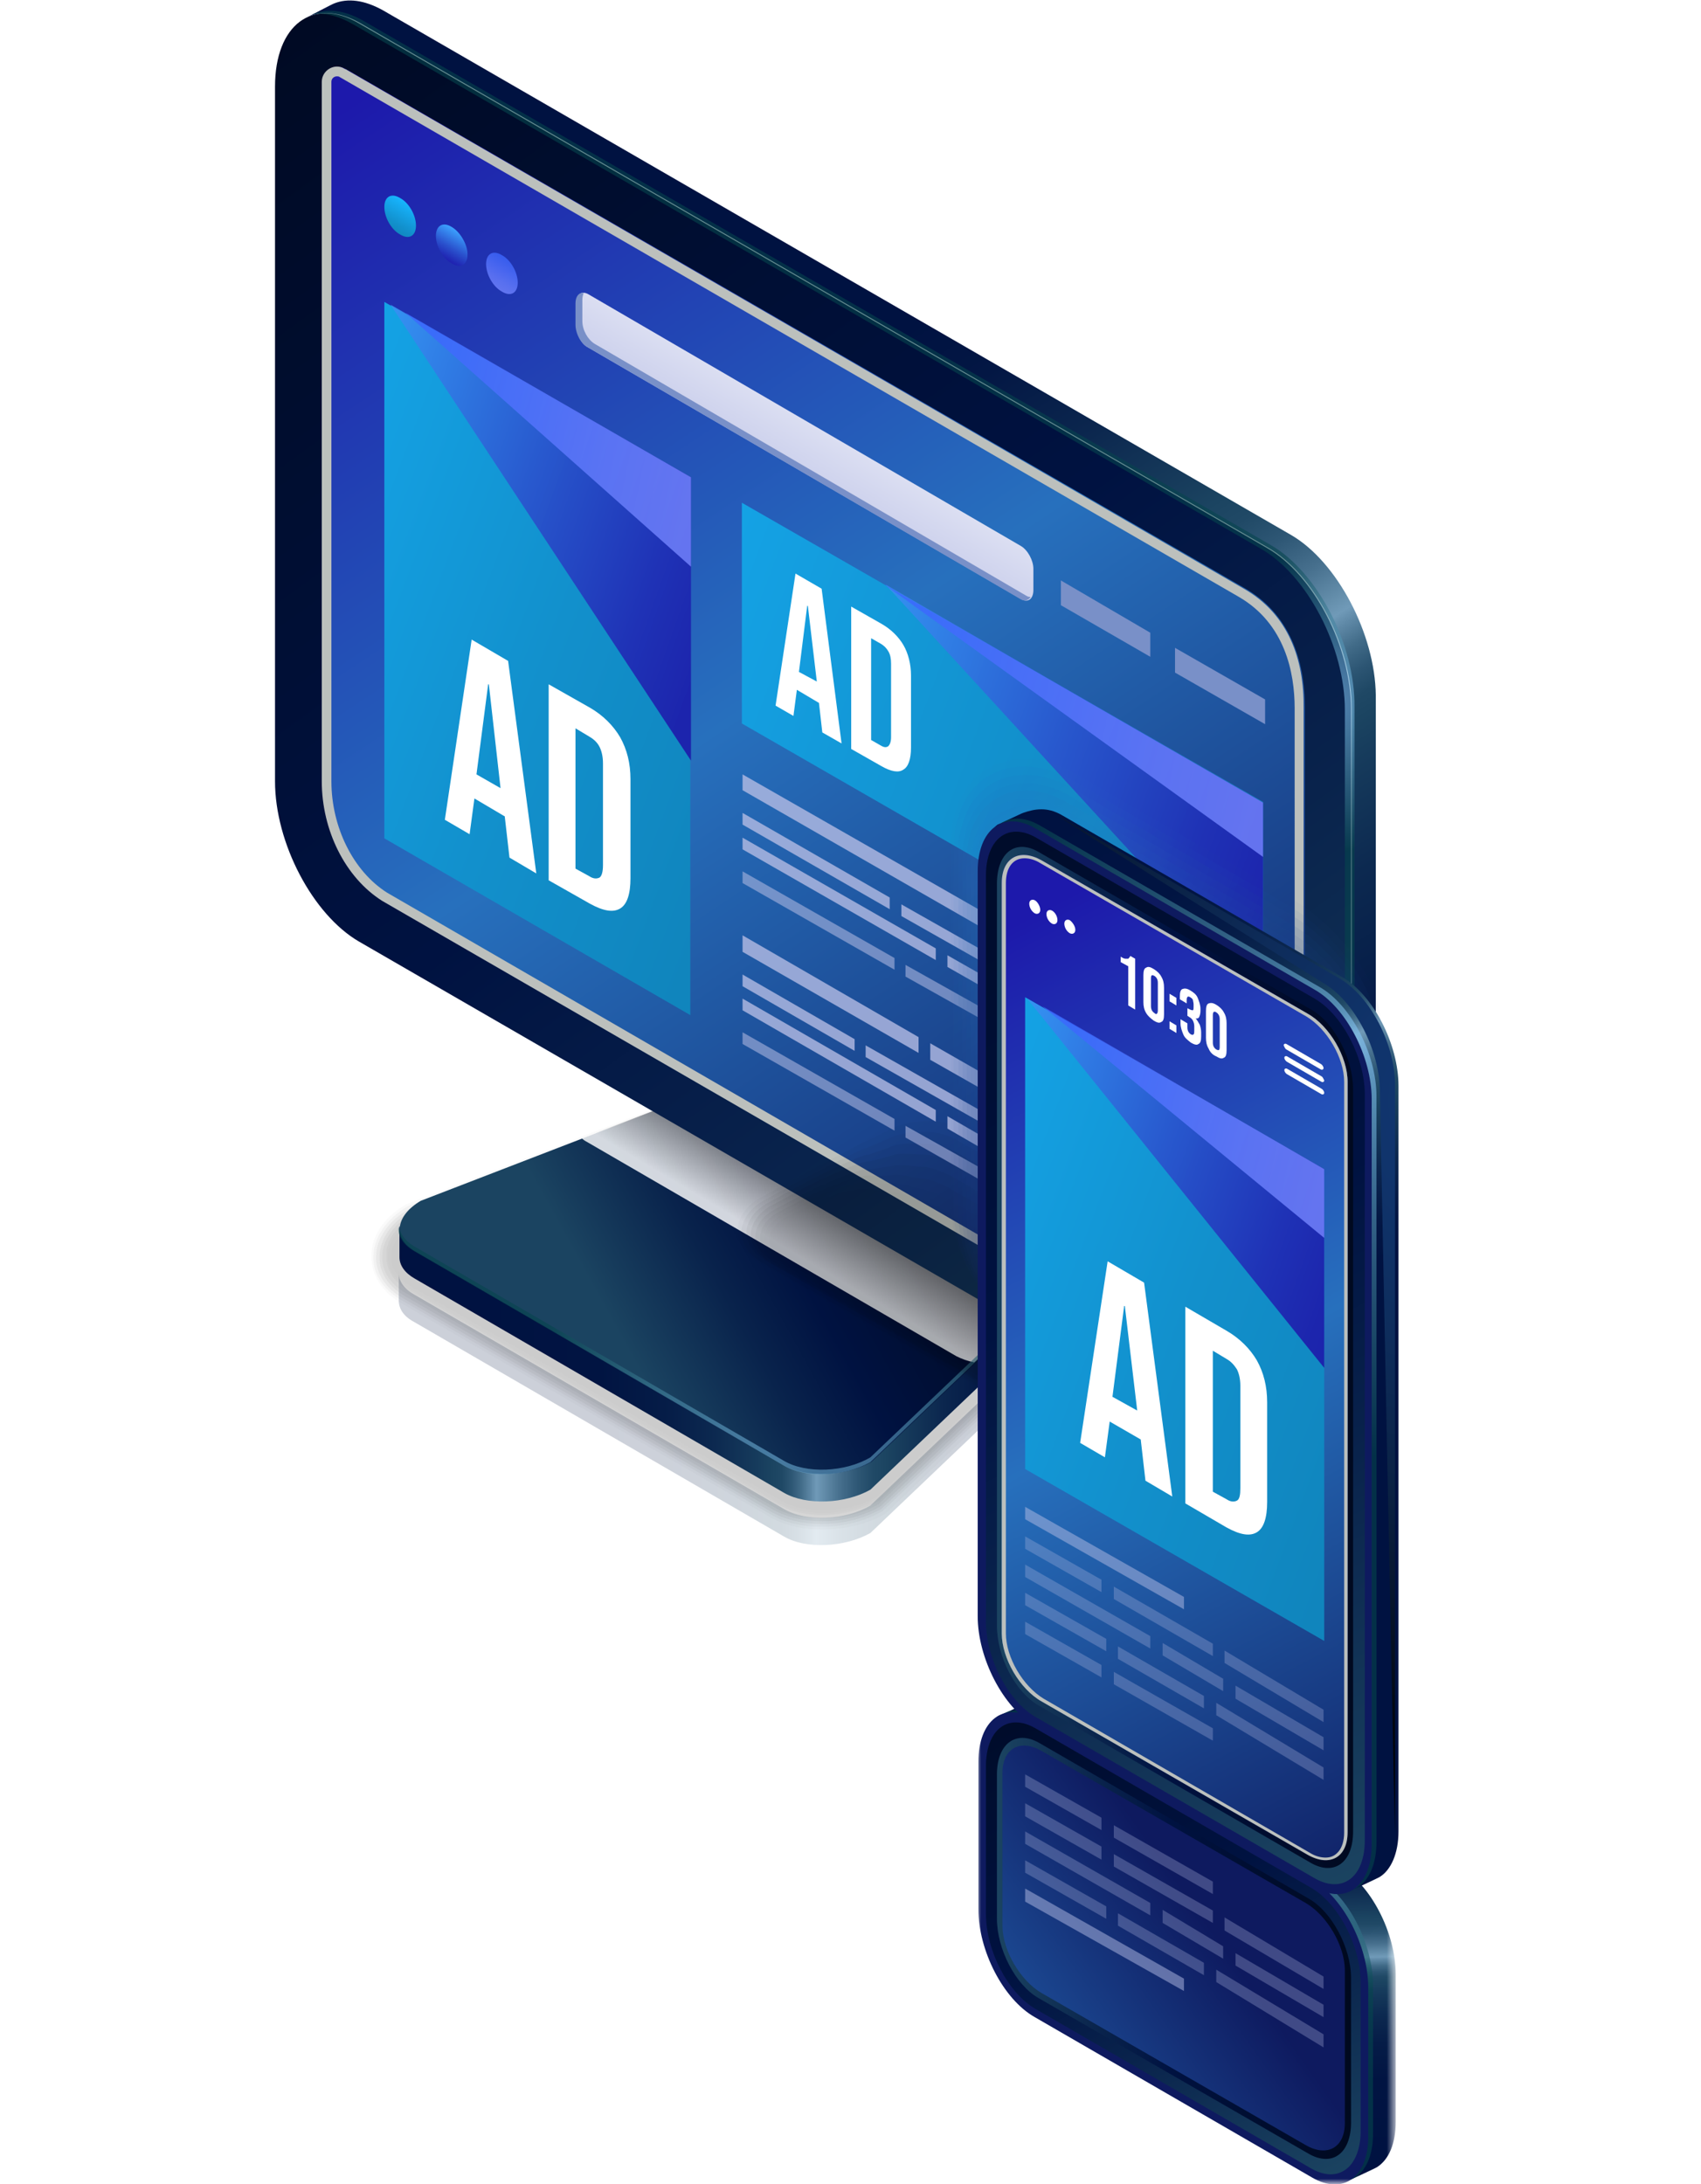 <?xml version="1.0" encoding="utf-8"?>
<!-- Generator: Adobe Illustrator 25.4.1, SVG Export Plug-In . SVG Version: 6.00 Build 0)  -->
<svg version="1.1" id="Layer_1" xmlns="http://www.w3.org/2000/svg" xmlns:xlink="http://www.w3.org/1999/xlink" x="0px" y="0px"
	 viewBox="0 0 247.4 317.6" style="enable-background:new 0 0 247.4 317.6;" xml:space="preserve">
<style type="text/css">
	.st0{opacity:0.2;fill:url(#SVGID_1_);enable-background:new    ;}
	.st1{opacity:0.2;}
	.st2{fill-opacity:0;}
	.st3{opacity:9.090000e-02;enable-background:new    ;}
	.st4{opacity:0.182;enable-background:new    ;}
	.st5{opacity:0.273;enable-background:new    ;}
	.st6{opacity:0.364;enable-background:new    ;}
	.st7{opacity:0.455;enable-background:new    ;}
	.st8{opacity:0.545;enable-background:new    ;}
	.st9{opacity:0.636;enable-background:new    ;}
	.st10{opacity:0.727;enable-background:new    ;}
	.st11{opacity:0.818;enable-background:new    ;}
	.st12{opacity:0.909;enable-background:new    ;}
	.st13{fill:url(#SVGID_00000176760018037861176460000011523324689565300367_);}
	.st14{fill:url(#SVGID_00000090281715291289716430000014772169138053717688_);}
	.st15{opacity:0.818;fill:url(#SVGID_00000155121729342226519480000018104593037948932275_);enable-background:new    ;}
	.st16{opacity:0.6;fill:url(#SVGID_00000147913522329063391880000014802577199519946648_);enable-background:new    ;}
	.st17{fill:url(#SVGID_00000031900333013560748130000004621754581870507921_);}
	.st18{fill:url(#SVGID_00000022546818201032775910000016056907915727949708_);}
	.st19{fill:#BCC0BD;}
	.st20{fill:url(#SVGID_00000140717831338839985170000008553393147867794612_);}
	.st21{opacity:0.6;fill:url(#SVGID_00000107576121050438354370000006041552744672129938_);enable-background:new    ;}
	.st22{filter:url(#Adobe_OpacityMaskFilter);}
	.st23{fill:url(#SVGID_00000144318075781337967510000003591518504054355363_);}
	.st24{mask:url(#SVGID_00000130616176159971555840000005567361705808038841_);}
	.st25{fill:url(#SVGID_00000178205347489290538760000017552165379344990898_);}
	.st26{opacity:0.6;fill:url(#SVGID_00000162322160351706326270000010368646310511900349_);enable-background:new    ;}
	.st27{fill:url(#SVGID_00000167381388643109014990000000580047029279540125_);}
	.st28{fill:url(#SVGID_00000091704343621261656190000014910708319084913032_);}
	.st29{fill:url(#SVGID_00000107576025143488492390000017429104969696494510_);}
	.st30{fill:url(#SVGID_00000161619534672976439720000018363737970180064673_);}
	.st31{opacity:0.5;}
	.st32{fill:#B4BBE3;}
	.st33{opacity:0.6;fill:#B4BBE3;enable-background:new    ;}
	.st34{opacity:0.8;}
	.st35{opacity:0.7;fill:#B4BBE3;enable-background:new    ;}
	.st36{fill:url(#SVGID_00000058579357148494277630000004811259966751639224_);}
	.st37{opacity:0.9;fill:url(#SVGID_00000101797306595171099750000012190140596959307942_);enable-background:new    ;}
	.st38{opacity:0.8;fill:url(#SVGID_00000062166657151276872180000017194799252782053307_);enable-background:new    ;}
	.st39{fill:url(#SVGID_00000009581905576777877110000017848358467572635298_);}
	.st40{opacity:0.9;fill:url(#SVGID_00000019649187834806992140000006813550116919003321_);enable-background:new    ;}
	.st41{opacity:0.8;fill:url(#SVGID_00000078742919026124255300000013588804177156324006_);enable-background:new    ;}
	.st42{fill:url(#SVGID_00000085950410356314430530000006393623746585780412_);}
	.st43{fill:#7990C8;}
	.st44{opacity:0.8;fill:url(#SVGID_00000164493004019908521070000005208904305835200662_);enable-background:new    ;}
	.st45{fill:url(#SVGID_00000152235369678456234950000009941124730955654546_);}
	.st46{fill:url(#SVGID_00000158731537994508885980000013525956931289117313_);}
	.st47{fill:#FFFFFF;}
	.st48{opacity:0.3;}
	.st49{fill:url(#SVGID_00000012462576765147482190000009233052362895486854_);fill-opacity:0;}
	.st50{opacity:9.090000e-02;fill:url(#SVGID_00000083086798938517532250000010478753213430792597_);enable-background:new    ;}
	.st51{opacity:0.182;fill:url(#SVGID_00000171705061221569990820000017155702701403107986_);enable-background:new    ;}
	.st52{opacity:0.273;fill:url(#SVGID_00000098940001360109084340000011607283402553044623_);enable-background:new    ;}
	.st53{opacity:0.364;fill:url(#SVGID_00000070828342727425250370000005316775228082176130_);enable-background:new    ;}
	.st54{opacity:0.455;fill:url(#SVGID_00000005952220218969190000000002383792372992221835_);enable-background:new    ;}
	.st55{opacity:0.545;fill:url(#SVGID_00000020390819642262105130000002570147755393260174_);enable-background:new    ;}
	.st56{opacity:0.636;fill:url(#SVGID_00000085249947482565769160000006444521484000118677_);enable-background:new    ;}
	.st57{opacity:0.727;fill:url(#SVGID_00000085225932328454808580000002557612105487569548_);enable-background:new    ;}
	.st58{opacity:0.818;fill:url(#SVGID_00000058578646405441366630000017758913330553459381_);enable-background:new    ;}
	.st59{opacity:0.909;fill:url(#SVGID_00000080926707238710639000000011210645730959997113_);enable-background:new    ;}
	.st60{fill:url(#SVGID_00000061453390176493240860000004300232440488822693_);}
	.st61{fill:url(#SVGID_00000063629447962775738380000017092451523291974532_);}
	.st62{fill:url(#SVGID_00000093165529132142424440000010412200378886341033_);}
	.st63{opacity:0.6;fill:url(#SVGID_00000010305509902693061420000013727799667937324959_);enable-background:new    ;}
	.st64{fill:url(#SVGID_00000106136211592614840640000012807862241594507914_);}
	.st65{fill:url(#SVGID_00000054954146822717623910000004395610841788915351_);}
	.st66{fill:url(#SVGID_00000020399022692635462150000006800467636817689273_);}
	.st67{fill:url(#SVGID_00000018235404548926712460000003195833651123827589_);}
	.st68{fill:url(#SVGID_00000101787741325831911380000016903081700053524898_);}
	.st69{opacity:0.9;fill:url(#SVGID_00000083058752713678174980000018374256576079837883_);enable-background:new    ;}
	.st70{opacity:0.8;fill:url(#SVGID_00000034087142367620116540000000738465498869977770_);enable-background:new    ;}
</style>
<g>
	
		<linearGradient id="SVGID_1_" gradientUnits="userSpaceOnUse" x1="-1474.082" y1="113.263" x2="-1367.278" y2="113.263" gradientTransform="matrix(1 0 0 -1 1536.22 318)">
		<stop  offset="5.560000e-02" style="stop-color:#001241"/>
		<stop  offset="0.235" style="stop-color:#011442"/>
		<stop  offset="0.323" style="stop-color:#051C47"/>
		<stop  offset="0.392" style="stop-color:#0C2950"/>
		<stop  offset="0.449" style="stop-color:#163B5C"/>
		<stop  offset="0.47" style="stop-color:#1B4461"/>
		<stop  offset="0.482" style="stop-color:#1F4865"/>
		<stop  offset="0.495" style="stop-color:#2C5573"/>
		<stop  offset="0.509" style="stop-color:#416B88"/>
		<stop  offset="0.523" style="stop-color:#5F89A7"/>
		<stop  offset="0.53" style="stop-color:#709AB8"/>
		<stop  offset="0.537" style="stop-color:#6791AE"/>
		<stop  offset="0.562" style="stop-color:#466F8D"/>
		<stop  offset="0.586" style="stop-color:#2E5775"/>
		<stop  offset="0.608" style="stop-color:#204966"/>
		<stop  offset="0.626" style="stop-color:#1B4461"/>
		<stop  offset="0.64" style="stop-color:#183E5D"/>
		<stop  offset="0.704" style="stop-color:#0B264E"/>
		<stop  offset="0.764" style="stop-color:#031744"/>
		<stop  offset="0.813" style="stop-color:#001241"/>
		<stop  offset="1" style="stop-color:#001241"/>
	</linearGradient>
	<path class="st0" d="M159.3,186.6c0,1.4-1,2.9-3.1,4.1l-29.6,28.2c-3.7,2.2-9.4,2.4-12.6,0.5l-53.8-31.2c-1.6-0.9-2.3-2.1-2.2-3.4
		c0,0.1,0,0.1,0,0.2c0,0,0,4,0,4.1c0,1.2,0.7,2.3,2.2,3.1l53.8,31.2c3.2,1.9,8.9,1.6,12.6-0.5l29.6-28.2c2.1-1.2,3.1-2.7,3.1-4.2
		C159.3,190.3,159.4,187.6,159.3,186.6z"/>
	<g class="st1">
		<path class="st2" d="M119.5,222.9c-2.9,0-5.6-0.6-7.8-1.9L58,189.8c-2.8-1.6-4.4-4.2-4.4-7.1c0-3.1,2-6.1,5.4-8l47.2-18.2
			c2.7-1.5,6-2.4,9.4-2.4c2.9,0,5.6,0.6,7.8,1.9l36.1,21.2c2.8,1.6,4.4,4.2,4.4,7.1c0,3.1-1.9,6.1-5.3,8L129,220.5
			C126.3,222.1,122.9,222.9,119.5,222.9z"/>
		<path class="st3" d="M59.1,175.1l47.2-18.2c2.7-1.5,6-2.4,9.4-2.3c1.4,0,2.8,0.2,4.1,0.5c1.2,0.3,2.6,0.9,3.6,1.4l34.9,20.5
			c0,0,1,0.6,1,0.6c2.8,1.7,4,4.2,3.9,7c-0.1,2.9-2.3,6-5.4,7.8l-29,27.7c-2.6,1.5-5.9,2.3-9.2,2.3c-2.9,0-5.5-0.6-7.6-1.8
			l-53.8-31.2c-2.7-1.6-4.2-4-4.2-6.8C54,179.7,55.9,176.9,59.1,175.1z"/>
		<path class="st4" d="M59.3,175.4l47.2-18.2c2.7-1.5,6-2.3,9.3-2.3c1.4,0,2.8,0.3,4,0.6c1.1,0.3,2.7,1,3.5,1.5l34.7,20.3
			c0.1,0,1,0.6,1,0.6c2.7,1.7,3.6,4.2,3.3,7c-0.3,2.6-2.7,6-5.4,7.6l-28.5,27.2c-2.6,1.5-5.7,2.3-8.9,2.3c-2.8,0-5.4-0.6-7.4-1.8
			l-53.8-31.2c-2.6-1.5-4.1-3.8-4-6.4C54.4,179.9,56.2,177.2,59.3,175.4z"/>
		<path class="st5" d="M59.5,175.8l47.2-18.2c2.6-1.5,6-2.3,9.3-2.2c1.4,0.1,2.8,0.3,4,0.6c1,0.3,2.7,1.1,3.5,1.5l34.5,20.2
			c0.1,0.1,0.9,0.6,1,0.6c2.7,1.7,3.2,4.2,2.7,7c-0.4,2.2-3,5.9-5.5,7.4l-28,26.7c-2.5,1.4-5.6,2.2-8.7,2.2c-2.7,0-5.2-0.6-7.2-1.7
			l-53.8-31.2c-2.5-1.4-3.9-3.7-3.8-6.1C54.8,180,56.5,177.5,59.5,175.8z"/>
		<path class="st6" d="M59.7,176.1l47.2-18.2c2.6-1.5,6-2.3,9.2-2.1c1.4,0.1,2.8,0.4,4,0.7c0.8,0.2,2.8,1.2,3.4,1.6l34.3,20.1
			c0.1,0.1,0.9,0.6,1,0.6c2.6,1.7,3.4,4.4,2.2,6.9c0,2-3.4,5.9-5.5,7.1l-27.4,26.2c-2.4,1.4-5.5,2.2-8.5,2.2c-2.7,0-5.1-0.6-7-1.6
			l-53.8-31.2c-2.4-1.4-3.7-3.5-3.6-5.8C55.3,180.1,56.9,177.8,59.7,176.1z"/>
		<path class="st7" d="M59.9,176.5l47.2-18.2c2.6-1.5,6-2.2,9.2-2.1c1.4,0.1,2.7,0.4,3.9,0.8c0.7,0.2,2.8,1.3,3.4,1.6l34.1,20
			c0.2,0.1,0.9,0.5,1,0.6c2.5,1.8,3.1,4.4,1.6,6.9c0,1.7-3.7,5.9-5.6,6.9l-26.9,25.7c-2.4,1.4-5.3,2.1-8.3,2.1c-2.6,0-5-0.5-6.8-1.6
			L59,188c-2.3-1.3-3.5-3.3-3.4-5.4C55.7,180.3,57.2,178.1,59.9,176.5z"/>
		<path class="st8" d="M60.2,176.8l47.2-18.2c2.6-1.5,6-2.2,9.2-2c1.4,0.1,2.7,0.5,3.9,0.8c0.6,0.2,2.9,1.4,3.4,1.6l34,19.9
			c0.2,0.1,0.8,0.5,1,0.6c2.5,1.8,2.8,4.5,1,6.8c0,1.4-4.1,5.8-5.6,6.7l-26.4,25.2c-2.3,1.3-5.2,2-8.1,2.1c-2.5,0-4.8-0.5-6.6-1.5
			l-53.8-31.2c-2.2-1.2-3.3-3.1-3.2-5.1C56.1,180.4,57.6,178.3,60.2,176.8z"/>
		<path class="st9" d="M60.3,177.2l47.2-18.2c2.6-1.5,6-2.2,9.1-1.9c1.4,0.1,2.7,0.5,3.8,0.9c0.5,0.2,2.9,1.5,3.3,1.7l33.8,19.8
			c0.2,0.1,0.8,0.5,1,0.6c2.4,1.8,2.6,4.5,0.4,6.8c0,1.1-4.5,5.8-5.7,6.5L127.5,218c-2.2,1.3-5.1,2-7.8,2c-2.4,0-4.7-0.5-6.5-1.5
			l-53.8-31.2c-2-1.2-3.1-2.9-3-4.8C56.5,180.5,57.9,178.6,60.3,177.2z"/>
		<path class="st10" d="M60.6,177.6l47.2-18.2c2.6-1.5,6-2.1,9.1-1.9c1.4,0.1,2.7,0.6,3.8,1c0.3,0.1,3,1.6,3.3,1.7l33.6,19.7
			c0.3,0.1,0.8,0.5,1,0.6c2.3,1.8,2.3,4.6-0.1,6.8c0,0.9-4.8,5.7-5.7,6.3l-25.3,24.1c-2.2,1.2-4.9,1.9-7.6,1.9
			c-2.4,0-4.6-0.4-6.3-1.4L59.7,187c-1.9-1.1-2.9-2.7-2.8-4.5C57,180.7,58.3,178.9,60.6,177.6z"/>
		<path class="st11" d="M60.8,177.9l47.2-18.2c2.6-1.5,6-2.1,9-1.8c1.4,0.1,2.6,0.6,3.8,1c0.2,0.1,3,1.7,3.2,1.8l33.4,19.6
			c0.3,0.2,0.7,0.5,1,0.7c2.3,1.9,2,4.6-0.7,6.7c0,0.6-5.2,5.7-5.8,6.1l-24.8,23.6c-2.1,1.2-4.8,1.9-7.4,1.9c-2.3,0-4.5-0.4-6.1-1.4
			l-53.8-31.2c-1.8-1.1-2.7-2.6-2.6-4.1C57.4,180.8,58.6,179.1,60.8,177.9z"/>
		<path class="st12" d="M61,178.3l47.2-18.2c2.6-1.5,6-2.1,9-1.7c1.4,0.2,2.6,0.7,3.7,1.1c0.1,0,3.1,1.8,3.2,1.8l33.2,19.4
			c0.3,0.2,0.7,0.4,0.9,0.7c2.2,1.9,1.8,4.7-1.3,6.7c0,0.3-5.5,5.6-5.8,5.8L126.9,217c-2,1.2-4.6,1.8-7.1,1.8
			c-2.2,0-4.3-0.4-5.9-1.3l-53.8-31.2c-1.7-1-2.5-2.4-2.4-3.8C57.8,180.9,58.9,179.4,61,178.3z"/>
		<path d="M114.1,217.1l-53.8-31.2c-3.2-1.9-2.8-5.1,0.9-7.3l47.2-18.2c3.7-2.2,9.4-2.4,12.6-0.5l36.2,21.2c3.2,1.9,2.8,5.1-0.9,7.3
			l-29.6,28.2C122.9,218.8,117.3,219,114.1,217.1z"/>
	</g>
	
		<linearGradient id="SVGID_00000044163595222471693850000008465180564697212038_" gradientUnits="userSpaceOnUse" x1="-1474.082" y1="129.537" x2="-1367.278" y2="129.537" gradientTransform="matrix(1 0 0 -1 1536.22 318)">
		<stop  offset="5.560000e-02" style="stop-color:#001241"/>
		<stop  offset="0.235" style="stop-color:#011442"/>
		<stop  offset="0.323" style="stop-color:#051C47"/>
		<stop  offset="0.392" style="stop-color:#0C2950"/>
		<stop  offset="0.449" style="stop-color:#163B5C"/>
		<stop  offset="0.47" style="stop-color:#1B4461"/>
		<stop  offset="0.482" style="stop-color:#1F4865"/>
		<stop  offset="0.495" style="stop-color:#2C5573"/>
		<stop  offset="0.509" style="stop-color:#416B88"/>
		<stop  offset="0.523" style="stop-color:#5F89A7"/>
		<stop  offset="0.53" style="stop-color:#709AB8"/>
		<stop  offset="0.537" style="stop-color:#6791AE"/>
		<stop  offset="0.562" style="stop-color:#466F8D"/>
		<stop  offset="0.586" style="stop-color:#2E5775"/>
		<stop  offset="0.608" style="stop-color:#204966"/>
		<stop  offset="0.626" style="stop-color:#1B4461"/>
		<stop  offset="0.64" style="stop-color:#183E5D"/>
		<stop  offset="0.704" style="stop-color:#0B264E"/>
		<stop  offset="0.764" style="stop-color:#031744"/>
		<stop  offset="0.813" style="stop-color:#001241"/>
		<stop  offset="1" style="stop-color:#001241"/>
	</linearGradient>
	<path style="fill:url(#SVGID_00000044163595222471693850000008465180564697212038_);" d="M114.1,217.1l-53.8-31.2
		c-1.4-0.8-2.2-1.9-2.2-3.1c0,0,0-4,0-4.1c0-1.4,1.1,1,3.1-0.1l47.2-18.2c3.7-2.2,9.4-2.4,12.6-0.5l36.2,21.2c1.1,0.6,1.9-2,2.1-1.2
		c0.1,0.3,0,4,0,4.3c0,1.4-1,3-3.1,4.2l-29.6,28.2C122.9,218.7,117.3,218.9,114.1,217.1z"/>
	
		<linearGradient id="SVGID_00000088848911353233725150000011584751452763378816_" gradientUnits="userSpaceOnUse" x1="-1445.504" y1="122.671" x2="-1397.089" y2="149.453" gradientTransform="matrix(1 0 0 -1 1536.22 318)">
		<stop  offset="0" style="stop-color:#1B4461"/>
		<stop  offset="0.295" style="stop-color:#09234C"/>
		<stop  offset="0.495" style="stop-color:#001241"/>
		<stop  offset="1" style="stop-color:#00091F"/>
	</linearGradient>
	<path style="fill:url(#SVGID_00000088848911353233725150000011584751452763378816_);" d="M114.1,213.1l-53.8-31.2
		c-3.2-1.9-2.8-5.1,0.9-7.3l47.2-18.2c3.7-2.2,9.4-2.4,12.6-0.5l36.2,21.2c3.2,1.9,2.8,5.1-0.9,7.3l-29.6,28.2
		C122.9,214.7,117.3,214.9,114.1,213.1z"/>
	
		<linearGradient id="SVGID_00000034058921720290808420000007377606688214703261_" gradientUnits="userSpaceOnUse" x1="-1419.834" y1="135.334" x2="-1410.329" y2="151.269" gradientTransform="matrix(1 0 0 -1 1536.22 318)">
		<stop  offset="0" style="stop-color:#FFFFFF"/>
		<stop  offset="1" style="stop-color:#000000"/>
	</linearGradient>
	
		<path style="opacity:0.818;fill:url(#SVGID_00000034058921720290808420000007377606688214703261_);enable-background:new    ;" d="
		M157.1,177.1L121,155.9c-3.2-1.9-8.9-1.6-12.6,0.5l-23.8,9.1c0.2,0.2,0.5,0.4,0.7,0.5l53.8,31.2c0.8,0.4,1.6,0.7,2.6,0.9l14.6-13.9
		C160,182.2,160.4,178.9,157.1,177.1z"/>
	
		<radialGradient id="SVGID_00000160898901380696944860000008113446069372007314_" cx="-1419.51" cy="113.674" r="37.999" gradientTransform="matrix(1 0 0 -1 1536.22 318)" gradientUnits="userSpaceOnUse">
		<stop  offset="0" style="stop-color:#8ACBFC"/>
		<stop  offset="1" style="stop-color:#05454D"/>
	</radialGradient>
	<path style="opacity:0.6;fill:url(#SVGID_00000160898901380696944860000008113446069372007314_);enable-background:new    ;" d="
		M156.2,183.7l-29.6,28.2c-3.7,2.2-9.4,2.4-12.6,0.5l-53.8-31.2c-1.3-0.8-2-1.8-2.2-2.9c-0.2,1.3,0.5,2.6,2.2,3.6l53.8,31.2
		c3.2,1.9,8.9,1.6,12.6-0.5l29.6-28.2c2.2-1.3,3.2-2.9,3.1-4.4C159.1,181.2,158.1,182.6,156.2,183.7z"/>
</g>
<g>
	
		<linearGradient id="SVGID_00000130628702274348373850000000482083491533518257_" gradientUnits="userSpaceOnUse" x1="-1341.445" y1="103.86" x2="-1504.889" y2="330.026" gradientTransform="matrix(1 0 0 -1 1536.22 318)">
		<stop  offset="0" style="stop-color:#1B4461"/>
		<stop  offset="0.295" style="stop-color:#09234C"/>
		<stop  offset="0.495" style="stop-color:#001241"/>
		<stop  offset="1" style="stop-color:#00091F"/>
	</linearGradient>
	<path style="fill:url(#SVGID_00000130628702274348373850000000482083491533518257_);" d="M184.3,213.2L52.2,136.9
		C45.5,133,40,122.6,40,113.6v-101c0-9,5.5-13.1,12.2-9.2l132.1,76.3c6.8,3.9,12.2,14.4,12.2,23.4v101
		C196.5,213,191.1,217.1,184.3,213.2z"/>
	
		<linearGradient id="SVGID_00000037685132330524839290000016540352487146886564_" gradientUnits="userSpaceOnUse" x1="-1482.795" y1="307.494" x2="-1343.738" y2="98.394" gradientTransform="matrix(1 0 0 -1 1536.22 318)">
		<stop  offset="1.010000e-02" style="stop-color:#1D19AB"/>
		<stop  offset="0.429" style="stop-color:#2770BD"/>
		<stop  offset="0.904" style="stop-color:#0E1A5F"/>
	</linearGradient>
	<path style="fill:url(#SVGID_00000037685132330524839290000016540352487146886564_);" d="M185.9,206.2L55.7,131
		c-5.4-3.4-8.8-10.3-8.8-17.4V11.9c0-1.7,1.8-2.7,3.3-1.9c0.2,0.1,0.3,0.2,0.4,0.2l130.4,75.3c6.5,3.7,8.8,10.4,8.8,17.4v101.4
		c0,1.8-1.9,2.9-3.5,2C186.1,206.3,185.9,206.3,185.9,206.2z"/>
	<path class="st19" d="M180.9,85.6L50.5,10.2c-0.1-0.1-0.2-0.1-0.4-0.2c-1.4-0.9-3.3,0.2-3.3,1.9v101.7c0,7.1,3.4,14,8.8,17.4
		l130.2,75.2c0.1,0,0.2,0.1,0.3,0.2c1.6,0.9,3.5-0.2,3.5-2V103C189.7,95.9,187.4,89.3,180.9,85.6z M188.3,204.4c0,0.6-0.5,1-1,1
		c-0.2,0-0.3,0-0.5-0.1L56.3,129.8c-4.9-3.1-8.1-9.5-8.1-16.2V11.9c0-0.5,0.4-0.8,0.8-0.8c0.1,0,0.3,0,0.4,0.1l130.8,75.6
		c6.7,3.9,8.1,11,8.1,16.2V204.4z"/>
	
		<linearGradient id="SVGID_00000096054800104223384540000001327095693990870463_" gradientUnits="userSpaceOnUse" x1="-1306.72" y1="98.945" x2="-1435.369" y2="304.509" gradientTransform="matrix(1 0 0 -1 1536.22 318)">
		<stop  offset="5.560000e-02" style="stop-color:#001241"/>
		<stop  offset="0.235" style="stop-color:#011442"/>
		<stop  offset="0.323" style="stop-color:#051C47"/>
		<stop  offset="0.392" style="stop-color:#0C2950"/>
		<stop  offset="0.449" style="stop-color:#163B5C"/>
		<stop  offset="0.47" style="stop-color:#1B4461"/>
		<stop  offset="0.482" style="stop-color:#1F4865"/>
		<stop  offset="0.495" style="stop-color:#2C5573"/>
		<stop  offset="0.509" style="stop-color:#416B88"/>
		<stop  offset="0.523" style="stop-color:#5F89A7"/>
		<stop  offset="0.53" style="stop-color:#709AB8"/>
		<stop  offset="0.537" style="stop-color:#6791AE"/>
		<stop  offset="0.562" style="stop-color:#466F8D"/>
		<stop  offset="0.586" style="stop-color:#2E5775"/>
		<stop  offset="0.608" style="stop-color:#204966"/>
		<stop  offset="0.626" style="stop-color:#1B4461"/>
		<stop  offset="0.64" style="stop-color:#183E5D"/>
		<stop  offset="0.704" style="stop-color:#0B264E"/>
		<stop  offset="0.764" style="stop-color:#031744"/>
		<stop  offset="0.813" style="stop-color:#001241"/>
		<stop  offset="1" style="stop-color:#001241"/>
	</linearGradient>
	<path style="fill:url(#SVGID_00000096054800104223384540000001327095693990870463_);" d="M187.8,77.8L55.7,1.5
		c-2.7-1.5-5.1-1.8-7.1-1c-0.3,0.1-3.7,1.9-3.9,2c0,0,0,0,0,0c2.1-1,4.7-0.8,7.6,0.8l132.1,76.3c6.8,3.9,12.2,14.4,12.2,23.4v101
		c0,5.6-2.1,9.3-5.4,10.4c0.3,0,0.6-0.1,1.1-0.4c0.1-0.1,3.9-2.2,4-2.3c2.3-1.6,3.8-5,3.8-9.6v-101C200,92.2,194.5,81.7,187.8,77.8z
		"/>
	
		<radialGradient id="SVGID_00000072280753183631974060000017092198855481533109_" cx="-1343.216" cy="216.009" r="21.898" gradientTransform="matrix(1 0 0 -1 1536.22 318)" gradientUnits="userSpaceOnUse">
		<stop  offset="0" style="stop-color:#8ACBFC"/>
		<stop  offset="1" style="stop-color:#05454D"/>
	</radialGradient>
	<path style="opacity:0.6;fill:url(#SVGID_00000072280753183631974060000017092198855481533109_);enable-background:new    ;" d="
		M184.9,79.3L52.8,3c-2.8-1.6-5.3-1.8-7.4-0.9c1.8-0.3,3.8,0.2,5.9,1.4l132.1,76.3c6.8,3.9,12.2,14.4,12.2,23.4v101
		c0,5.3-1.9,8.9-4.9,10.2c3.8-0.6,6.3-4.5,6.3-10.6v-101C197.1,93.7,191.6,83.2,184.9,79.3z"/>
</g>
<g class="st1">
	<path class="st2" d="M173.5,218.2c-1.9,0-3.6-0.4-4.9-1.2L139,200.2l-29.6-16.9c-1.8-1-2.8-2.6-2.8-4.5c0-2,1.2-3.8,3.4-5.1
		l19.4-10.9c1.7-1,3.8-1.5,5.9-1.5c1.9,0,3.6,0.4,4.9,1.2l29.6,16.9l29.6,16.9c1.8,1,2.8,2.6,2.8,4.5c0,2-1.2,3.8-3.4,5.1
		l-19.4,10.9C177.8,217.7,175.7,218.2,173.5,218.2z"/>
	<path class="st3" d="M110.5,174.2l5.3-2.9c0.2-0.1,10.1-5.5,10.3-5.4l3.4-1.7c1.5-0.9,3.8-1.2,5.7-1.2c1.7,0,3.5,0.5,4.7,1.2
		l23.8,13.5l5,2.9l28.8,16.4c0.9,0.5,1.8,1.4,2.2,2.2c0.4,0.6,0.6,1.4,0.6,2.1c0.1,1.9-1.1,3.7-3.2,4.9l-5.3,2.9
		c-0.2,0.1-10.1,5.5-10.3,5.4l-3.4,1.7c-1.5,0.9-3.8,1.2-5.7,1.2c-1.7,0-3.5-0.5-4.7-1.2l-23.8-13.5l-5-2.9l-28.8-16.4
		c-0.9-0.5-1.8-1.4-2.2-2.2c-0.4-0.6-0.6-1.4-0.6-2.1C107.2,177.2,108.4,175.4,110.5,174.2z"/>
	<path class="st4" d="M111,174.6l5.1-2.8c0.4-0.2,9.7-5.1,10-4.9l3.3-1.4c1.4-0.8,3.8-0.9,5.5-0.9c1.5,0,3.5,0.6,4.5,1.3l23.1,13.1
		l4.9,2.8l28,15.9c0.8,0.5,1.8,1.3,2.2,2.1c0.4,0.6,0.6,1.3,0.6,2c0.1,1.8-1,3.6-3.1,4.8l-5.1,2.8c-0.4,0.2-9.7,5.1-10,4.9l-3.3,1.4
		c-1.4,0.8-3.8,0.9-5.5,0.9c-1.5,0-3.4-0.6-4.5-1.3l-23.1-13.1l-4.9-2.8l-28-15.9c-0.8-0.5-1.8-1.3-2.2-2.1c-0.4-0.6-0.6-1.3-0.7-2
		C107.8,177.6,108.9,175.8,111,174.6z"/>
	<path class="st5" d="M111.5,175l5-2.7c0.6-0.4,9.2-4.7,9.8-4.4l3.2-1.1c1.2-0.7,3.8-0.5,5.3-0.5c1.3,0,3.4,0.8,4.4,1.3l22.4,12.8
		l4.7,2.7l27.1,15.5c0.7,0.4,1.8,1.3,2.2,1.9c0.4,0.6,0.6,1.2,0.7,1.9c0.2,1.8-0.9,3.5-2.9,4.6l-5,2.7c-0.6,0.4-9.2,4.7-9.8,4.4
		l-3.2,1.1c-1.2,0.7-3.8,0.5-5.3,0.5c-1.4,0-3.4-0.8-4.4-1.3l-22.4-12.8l-4.7-2.7l-27.1-15.5c-0.7-0.4-1.8-1.3-2.2-1.9
		c-0.4-0.6-0.6-1.2-0.7-1.9C108.4,177.9,109.5,176.2,111.5,175z"/>
	<path class="st6" d="M112,175.4l4.8-2.6c0.9-0.5,8.8-4.3,9.6-3.9l3.1-0.8c1.1-0.6,3.8-0.2,5.1-0.2c1.2,0,3.4,0.9,4.2,1.4l21.7,12.4
		l4.6,2.6l26.3,15c0.6,0.4,1.8,1.3,2.1,1.9c0.4,0.6,0.7,1.1,0.8,1.8c0.2,1.7-0.8,3.4-2.8,4.5l-4.8,2.6c-0.9,0.5-8.8,4.3-9.6,3.9
		l-3.1,0.8c-1.1,0.6-3.8,0.2-5.1,0.2c-1.2,0-3.4-0.9-4.2-1.4L143,201.2l-4.6-2.6l-26.3-15c-0.7-0.4-1.8-1.3-2.1-1.9
		c-0.4-0.6-0.7-1.1-0.8-1.8C109.1,178.3,110,176.6,112,175.4z"/>
	<path class="st7" d="M112.6,175.9l4.7-2.5c1.1-0.6,8.4-3.9,9.3-3.4l3-0.4c0.9-0.5,3.7,0.1,4.9,0.1c1,0,3.3,1,4,1.4l21,12l4.4,2.5
		l25.4,14.6c0.6,0.3,1.8,1.3,2.1,1.7c0.4,0.6,0.7,1.1,0.8,1.7c0.3,1.6-0.7,3.2-2.6,4.4l-4.7,2.5c-1.1,0.6-8.4,3.9-9.4,3.4l-3,0.4
		c-0.9,0.5-3.7-0.1-4.9-0.1c-1,0-3.3-1-4-1.4l-21-12l-4.4-2.5l-25.4-14.6c-0.6-0.3-1.8-1.3-2.1-1.7c-0.4-0.6-0.7-1.1-0.8-1.7
		C109.7,178.6,110.6,177,112.6,175.9z"/>
	<path class="st8" d="M113.1,176.3l4.6-2.4c1.3-0.7,8-3.5,9.1-2.9l2.9-0.1c0.8-0.4,3.7,0.5,4.7,0.5c0.8,0,3.3,1.1,3.9,1.5l20.3,11.6
		l4.3,2.4l24.6,14.1c0.5,0.3,1.8,1.3,2.1,1.6c0.4,0.5,0.7,1,0.9,1.6c0.3,1.5-0.5,3.1-2.5,4.2l-4.6,2.4c-1.3,0.7-8,3.5-9.1,2.9
		l-2.9,0.1c-0.8,0.4-3.7-0.5-4.7-0.5c-0.9,0-3.3-1.1-3.9-1.5l-20.3-11.6l-4.3-2.4l-24.6-14.1c-0.5-0.3-1.8-1.3-2.1-1.6
		c-0.4-0.5-0.7-1-0.9-1.6C110.3,179,111.2,177.4,113.1,176.3z"/>
	<path class="st9" d="M113.6,176.7l4.4-2.3c1.5-0.9,7.6-3.1,8.9-2.4l2.8,0.1c0.6-0.4,3.7,0.8,4.5,0.8c0.7,0,3.2,1.3,3.7,1.5
		l19.6,11.2l4.1,2.4l23.8,13.6c0.4,0.2,1.8,1.2,2,1.5c0.4,0.5,0.8,0.9,0.9,1.5c0.4,1.4-0.4,3-2.3,4.1l-4.4,2.3
		c-1.5,0.9-7.6,3.1-8.9,2.4l-2.8-0.1c-0.6,0.4-3.7-0.8-4.5-0.8c-0.7,0-3.2-1.3-3.7-1.5l-19.6-11.2l-4.1-2.4l-23.8-13.6
		c-0.4-0.2-1.8-1.2-2-1.5c-0.4-0.5-0.8-0.9-0.9-1.5C110.9,179.3,111.7,177.8,113.6,176.7z"/>
	<path class="st10" d="M114.1,177.1l4.3-2.2c1.7-1,7.2-2.7,8.7-1.9l2.7,0.4c0.5-0.3,3.7,1.1,4.3,1.1c0.5,0,3.2,1.4,3.5,1.6
		l18.9,10.8l4,2.3l22.9,13.2c0.3,0.2,1.9,1.2,2,1.4c0.5,0.4,0.8,0.9,1,1.4c0.4,1.4-0.3,2.9-2.2,3.9l-4.3,2.2c-1.7,1-7.2,2.7-8.7,1.9
		l-2.7-0.4c-0.5,0.3-3.7-1.1-4.3-1.1c-0.5,0-3.2-1.4-3.5-1.6l-18.9-10.8l-4-2.3L115,183.9c-0.3-0.2-1.9-1.2-2-1.4
		c-0.5-0.4-0.8-0.9-1-1.4C111.5,179.7,112.3,178.2,114.1,177.1z"/>
	<path class="st11" d="M114.7,177.5l4.1-2.1c1.9-1.1,6.8-2.3,8.4-1.3l2.6,0.8c0.3-0.2,3.7,1.5,4.1,1.5c0.3,0,3.1,1.5,3.4,1.6
		l18.2,10.5l3.8,2.2l22.1,12.7c0.2,0.1,1.9,1.2,2,1.3c0.5,0.4,0.9,0.8,1,1.3c0.5,1.3-0.2,2.8-2,3.8l-4.1,2.1
		c-1.9,1.1-6.8,2.3-8.4,1.3l-2.6-0.8c-0.3,0.2-3.7-1.5-4.1-1.5c-0.3,0-3.1-1.5-3.4-1.6l-18.2-10.5l-3.8-2.2l-22.1-12.7
		c-0.2-0.1-1.9-1.2-2-1.3c-0.5-0.4-0.8-0.8-1-1.3C112.2,180,112.9,178.6,114.7,177.5z"/>
	<path class="st12" d="M115.2,177.9l4-2c2.1-1.2,6.3-1.9,8.2-0.8l2.5,1.1c0.1-0.1,3.7,1.8,3.9,1.8c0.2,0,3.1,1.6,3.2,1.7l17.5,10.1
		l3.7,2.1l21.2,12.2c0.1,0.1,1.9,1.1,1.9,1.2c0.5,0.3,0.9,0.8,1.1,1.2c0.6,1.2-0.1,2.6-1.9,3.6l-4,2c-2.1,1.2-6.3,1.9-8.2,0.8
		l-2.5-1.1c-0.1,0.1-3.7-1.8-3.9-1.8c-0.2,0-3.1-1.6-3.2-1.7l-17.5-10.1l-3.7-2.1L116.4,184c-0.1-0.1-1.9-1.1-1.9-1.2
		c-0.5-0.3-0.9-0.8-1.1-1.2C112.8,180.4,113.4,179,115.2,177.9z"/>
	<path d="M166.8,212.8L141,197.9L115.2,183c-2-1.2-1.8-3.2,0.6-4.6l3.8-1.9c2.4-1.4,5.9-1.5,8-0.3l25.8,14.9l25.8,14.9
		c2,1.2,1.8,3.2-0.6,4.6l-3.8,1.9C172.4,213.8,168.9,214,166.8,212.8z"/>
</g>
<defs>
	<filter id="Adobe_OpacityMaskFilter" filterUnits="userSpaceOnUse" x="142.2" y="247.3" width="60.7" height="70.4">
		<feColorMatrix  type="matrix" values="1 0 0 0 0  0 1 0 0 0  0 0 1 0 0  0 0 0 1 0"/>
	</filter>
</defs>
<mask maskUnits="userSpaceOnUse" x="142.2" y="247.3" width="60.7" height="70.4" id="SVGID_00000130616176159971555840000005567361705808038841_">
	<g class="st22">
		
			<linearGradient id="SVGID_00000072278921960735008710000016237205353907941039_" gradientUnits="userSpaceOnUse" x1="206.841" y1="100.074" x2="176.022" y2="39.396" gradientTransform="matrix(1 0 0 -1 0 318)">
			<stop  offset="0" style="stop-color:#FFFFFF"/>
			<stop  offset="1" style="stop-color:#000000"/>
		</linearGradient>
		
			<rect x="136.1" y="242" style="fill:url(#SVGID_00000072278921960735008710000016237205353907941039_);" width="74.5" height="83.6"/>
	</g>
</mask>
<g class="st24">
	
		<linearGradient id="SVGID_00000146477097310331653220000001131803735676954516_" gradientUnits="userSpaceOnUse" x1="174.966" y1="0.494" x2="173.452" y2="61.473" gradientTransform="matrix(1 0 0 -1 0 318)">
		<stop  offset="5.560000e-02" style="stop-color:#001241"/>
		<stop  offset="0.235" style="stop-color:#011442"/>
		<stop  offset="0.323" style="stop-color:#051C47"/>
		<stop  offset="0.392" style="stop-color:#0C2950"/>
		<stop  offset="0.449" style="stop-color:#163B5C"/>
		<stop  offset="0.47" style="stop-color:#1B4461"/>
		<stop  offset="0.482" style="stop-color:#1F4865"/>
		<stop  offset="0.495" style="stop-color:#2C5573"/>
		<stop  offset="0.509" style="stop-color:#416B88"/>
		<stop  offset="0.523" style="stop-color:#5F89A7"/>
		<stop  offset="0.53" style="stop-color:#709AB8"/>
		<stop  offset="0.537" style="stop-color:#6791AE"/>
		<stop  offset="0.562" style="stop-color:#466F8D"/>
		<stop  offset="0.586" style="stop-color:#2E5775"/>
		<stop  offset="0.608" style="stop-color:#204966"/>
		<stop  offset="0.626" style="stop-color:#1B4461"/>
		<stop  offset="0.64" style="stop-color:#183E5D"/>
		<stop  offset="0.704" style="stop-color:#0B264E"/>
		<stop  offset="0.764" style="stop-color:#031744"/>
		<stop  offset="0.813" style="stop-color:#001241"/>
		<stop  offset="1" style="stop-color:#001241"/>
	</linearGradient>
	<path style="fill:url(#SVGID_00000146477097310331653220000001131803735676954516_);" d="M194.7,314.8l-40.3-23.3
		c-4.6-2.6-8.2-9.7-8.2-15.7v-21.4c0-3.1-2.5-3.8-1-4.9c0.1,0,3.6-1.6,3.7-1.7c1.6-0.6,3.4-0.9,5.6,0.3l40.3,23.3
		c4.6,2.6,8.2,9.7,8.2,15.7v21.4c0,3.2-1,5.5-2.7,6.6c-0.1,0.1-4.4,2.1-4.5,2.1C194.3,317.8,196.7,316,194.7,314.8z"/>
	
		<radialGradient id="SVGID_00000066516271134904172520000016792763172423372221_" cx="198.115" cy="54.477" r="25.869" gradientTransform="matrix(1 0 0 -1 0 318)" gradientUnits="userSpaceOnUse">
		<stop  offset="0" style="stop-color:#8ACBFC"/>
		<stop  offset="1" style="stop-color:#05454D"/>
	</radialGradient>
	<path style="opacity:0.6;fill:url(#SVGID_00000066516271134904172520000016792763172423372221_);enable-background:new    ;" d="
		M191.5,316.3L151.2,293c-4.6-2.6-8.2-9.7-8.2-15.7v-21.4c0-6.1,3.7-8.9,8.2-6.2l40.3,23.3c4.6,2.6,8.2,9.7,8.2,15.7V310
		C199.8,316.1,196.1,318.9,191.5,316.3z"/>
	
		<linearGradient id="SVGID_00000078023674547507351730000011755355255523584417_" gradientUnits="userSpaceOnUse" x1="194.314" y1="27.287" x2="75.813" y2="64.383" gradientTransform="matrix(1 0 0 -1 0 318)">
		<stop  offset="0.187" style="stop-color:#0E1A5F"/>
		<stop  offset="0.934" style="stop-color:#0E1A5F"/>
	</linearGradient>
	<path style="fill:url(#SVGID_00000078023674547507351730000011755355255523584417_);" d="M190.8,316.6l-40.3-23.3
		c-4.6-2.6-8.2-9.7-8.2-15.7v-21.4c0-6.1,3.7-8.9,8.2-6.2l40.3,23.3c4.6,2.6,8.2,9.7,8.2,15.7v21.4
		C199.1,316.5,195.4,319.3,190.8,316.6z"/>
	
		<linearGradient id="SVGID_00000075161183474154148350000014093601049274455174_" gradientUnits="userSpaceOnUse" x1="187.995" y1="-1.966" x2="146.583" y2="85.539" gradientTransform="matrix(1 0 0 -1 0 318)">
		<stop  offset="0" style="stop-color:#1B4461"/>
		<stop  offset="0.295" style="stop-color:#09234C"/>
		<stop  offset="0.495" style="stop-color:#001241"/>
		<stop  offset="1" style="stop-color:#00091F"/>
	</linearGradient>
	<path style="fill:url(#SVGID_00000075161183474154148350000014093601049274455174_);" d="M143.4,278.3v-21.5c0-5.3,3.2-7.8,7.2-5.5
		l40.1,23.2c4,2.3,7.2,8.5,7.2,13.8v21.5c0,5.3-3.2,7.8-7.2,5.5l-40.1-23.2C146.6,289.8,143.4,283.6,143.4,278.3z"/>
	
		<linearGradient id="SVGID_00000101077255088057557140000012734452166159677357_" gradientUnits="userSpaceOnUse" x1="144.96" y1="34.695" x2="196.33" y2="34.695" gradientTransform="matrix(1 0 0 -1 0 318)">
		<stop  offset="0" style="stop-color:#1B4461"/>
		<stop  offset="0.295" style="stop-color:#09234C"/>
		<stop  offset="0.495" style="stop-color:#001241"/>
		<stop  offset="1" style="stop-color:#00091F"/>
	</linearGradient>
	<path style="fill:url(#SVGID_00000101077255088057557140000012734452166159677357_);" d="M145,279v-21c0-4.4,2.7-6.5,6.1-4.6
		l39.3,22.7c3.3,1.9,6.1,7.1,6.1,11.5v21c0,4.5-2.7,6.5-6.1,4.6L151,290.5C147.7,288.6,145,283.4,145,279z"/>
	
		<linearGradient id="SVGID_00000022519211809276374430000009864802877865651102_" gradientUnits="userSpaceOnUse" x1="95.676" y1="-18.379" x2="184.134" y2="44.241" gradientTransform="matrix(1 0 0 -1 0 318)">
		<stop  offset="1.010000e-02" style="stop-color:#1D19AB"/>
		<stop  offset="0.429" style="stop-color:#2770BD"/>
		<stop  offset="0.904" style="stop-color:#0E1A5F"/>
	</linearGradient>
	<path style="fill:url(#SVGID_00000022519211809276374430000009864802877865651102_);" d="M151.5,254.6c-3.1-1.8-5.7-0.4-5.7,3.2
		V280c0,3.6,2.6,8,5.7,9.8l38.4,22.1c3.1,1.8,5.7,0.4,5.7-3.2v-22.2c0-3.6-2.6-8-5.7-9.8L151.5,254.6z"/>
	<g class="st31">
		<g>
			<polygon class="st32" points="149.1,274.6 149.1,276.5 172.2,289.5 172.2,287.7 			"/>
			<polygon class="st33" points="160.2,264.3 149.1,258 149.1,259.8 160.2,266.1 			"/>
			<polygon class="st33" points="162,265.4 162,267.2 176.4,275.4 176.4,273.6 			"/>
			<polygon class="st33" points="175.1,287.2 175.1,285.4 162.6,278.2 162.6,280 			"/>
			<polygon class="st33" points="167.3,276.7 149.1,266.3 149.1,268.1 167.3,278.5 			"/>
			<polygon class="st33" points="160.2,268.5 149.1,262.2 149.1,264.1 160.2,270.4 			"/>
			<polygon class="st33" points="162,269.6 162,271.4 176.4,279.6 176.4,277.8 			"/>
			<polygon class="st33" points="169.1,277.7 169.1,279.6 177.9,284.8 177.9,283 			"/>
			<polygon class="st33" points="178.1,280.7 192.5,289.2 192.5,287.4 178.1,278.8 			"/>
			<polygon class="st33" points="179.7,285.8 192.5,293.3 192.5,291.5 179.7,284 			"/>
			<polygon class="st33" points="160.9,277.2 149.1,270.5 149.1,272.3 160.9,279 			"/>
			<polygon class="st33" points="176.9,288.2 192.5,297.7 192.5,295.8 176.9,286.4 			"/>
		</g>
	</g>
</g>
<g>
	<g class="st34">
		<polygon class="st35" points="144.9,149.4 144.9,147.7 131.7,140.3 131.7,142 		"/>
		<polygon class="st32" points="136.1,137.9 108,121.8 108,123.5 136.1,139.6 		"/>
		<polygon class="st32" points="152.6,138.1 108,112.6 108,114.9 152.6,140.5 		"/>
		<polygon class="st32" points="129.4,130.5 108,118.2 108,119.9 129.4,132.2 		"/>
		<polygon class="st32" points="131.1,131.5 131.1,133.2 169.6,155 169.6,153.3 		"/>
		<polygon class="st32" points="137.8,138.9 137.8,140.6 157.3,151.7 157.3,150 		"/>
		<polygon class="st32" points="154.3,141.5 183.7,158.1 183.7,155.8 154.3,139.1 		"/>
		<polygon class="st32" points="171.2,156 183.7,163.1 183.7,161.4 171.2,154.3 		"/>
		<polygon class="st32" points="158.9,152.7 183.7,166.7 183.7,165 158.9,151 		"/>
		<polygon class="st35" points="130.1,139.3 108,126.7 108,128.4 130.1,141 		"/>
		<polygon class="st35" points="146.5,150.4 160,158 160,156.3 146.5,148.7 		"/>
	</g>
	<g class="st34">
		<polygon class="st35" points="144.9,172.9 144.9,171.1 131.7,163.7 131.7,165.4 		"/>
		<polygon class="st32" points="136.1,161.4 108,145.2 108,146.9 136.1,163.1 		"/>
		<polygon class="st32" points="133.6,150.8 108,136 108,138.4 133.6,153.1 		"/>
		<polygon class="st32" points="124.3,151.1 108,141.7 108,143.4 124.3,152.8 		"/>
		<polygon class="st32" points="125.9,152 125.9,153.7 169.6,178.5 169.6,176.8 		"/>
		<polygon class="st32" points="137.8,162.3 137.8,164.1 151.8,172.2 151.8,170.4 		"/>
		<polygon class="st32" points="171.2,179.4 183.7,186.6 183.7,184.9 171.2,177.7 		"/>
		<polygon class="st32" points="153.5,173.1 173.4,184.3 173.4,182.6 153.5,171.4 		"/>
		<polygon class="st35" points="130.1,162.7 108,150.1 108,151.8 130.1,164.4 		"/>
		<polygon class="st35" points="146.5,173.8 160,181.5 160,179.8 146.5,172.1 		"/>
		<g>
			<polygon class="st32" points="163.1,167.6 135.3,151.7 135.3,154.1 163.1,169.9 			"/>
			<polygon class="st32" points="164.8,168.5 164.8,170.9 183.7,181.6 183.7,179.2 			"/>
		</g>
	</g>
	<g>
		
			<linearGradient id="SVGID_00000003087946073952803740000004159461449460654509_" gradientUnits="userSpaceOnUse" x1="-606.27" y1="-2349.131" x2="-711.595" y2="-2305.852" gradientTransform="matrix(0.866 0.5 0 -1.155 633.375 -2279.706)">
			<stop  offset="3.540000e-02" style="stop-color:#1085BD"/>
			<stop  offset="0.32" style="stop-color:#1290CC"/>
			<stop  offset="0.871" style="stop-color:#16AEF5"/>
			<stop  offset="1" style="stop-color:#17B6FF"/>
		</linearGradient>
		<polygon style="fill:url(#SVGID_00000003087946073952803740000004159461449460654509_);" points="100.4,147.6 55.9,121.9 
			55.9,43.9 100.4,69.6 		"/>
		
			<linearGradient id="SVGID_00000063609173332736449420000014433276530312880293_" gradientUnits="userSpaceOnUse" x1="-610.059" y1="-2320.788" x2="-671.866" y2="-2296.58" gradientTransform="matrix(0.866 0.5 0 -1.155 633.375 -2279.706)">
			<stop  offset="3.540000e-02" style="stop-color:#1D19AB"/>
			<stop  offset="0.19" style="stop-color:#2028B4"/>
			<stop  offset="0.49" style="stop-color:#2A51CD"/>
			<stop  offset="0.902" style="stop-color:#3892F5"/>
			<stop  offset="1" style="stop-color:#3CA2FF"/>
		</linearGradient>
		
			<polygon style="opacity:0.9;fill:url(#SVGID_00000063609173332736449420000014433276530312880293_);enable-background:new    ;" points="
			56.8,44.3 100.5,69.4 100.5,110.6 		"/>
		
			<linearGradient id="SVGID_00000142875201390296415690000003301690404098023831_" gradientUnits="userSpaceOnUse" x1="-614.585" y1="-2307.052" x2="-657.497" y2="-2296.293" gradientTransform="matrix(0.866 0.5 0 -1.155 633.375 -2279.706)">
			<stop  offset="3.540000e-02" style="stop-color:#7686FF"/>
			<stop  offset="0.353" style="stop-color:#677EFF"/>
			<stop  offset="0.966" style="stop-color:#3E67FE"/>
			<stop  offset="1" style="stop-color:#3C66FE"/>
		</linearGradient>
		
			<polygon style="opacity:0.8;fill:url(#SVGID_00000142875201390296415690000003301690404098023831_);enable-background:new    ;" points="
			59,45.5 100.5,69.4 100.5,82.4 		"/>
	</g>
	<g>
		
			<linearGradient id="SVGID_00000023246755321617414490000015464695517831479998_" gradientUnits="userSpaceOnUse" x1="-519.447" y1="-2332.024" x2="-651.082" y2="-2277.934" gradientTransform="matrix(0.866 0.5 0 -1.155 633.375 -2279.706)">
			<stop  offset="3.540000e-02" style="stop-color:#1085BD"/>
			<stop  offset="0.32" style="stop-color:#1290CC"/>
			<stop  offset="0.871" style="stop-color:#16AEF5"/>
			<stop  offset="1" style="stop-color:#17B6FF"/>
		</linearGradient>
		<polygon style="fill:url(#SVGID_00000023246755321617414490000015464695517831479998_);" points="183.7,148.8 107.9,105.2 
			107.9,73.1 183.7,116.6 		"/>
		
			<linearGradient id="SVGID_00000144332379523467369140000007250182895994092697_" gradientUnits="userSpaceOnUse" x1="-516.028" y1="-2313.905" x2="-586.143" y2="-2286.442" gradientTransform="matrix(0.866 0.5 0 -1.155 633.375 -2279.706)">
			<stop  offset="3.540000e-02" style="stop-color:#1D19AB"/>
			<stop  offset="0.19" style="stop-color:#2028B4"/>
			<stop  offset="0.49" style="stop-color:#2A51CD"/>
			<stop  offset="0.902" style="stop-color:#3892F5"/>
			<stop  offset="1" style="stop-color:#3CA2FF"/>
		</linearGradient>
		
			<polygon style="opacity:0.9;fill:url(#SVGID_00000144332379523467369140000007250182895994092697_);enable-background:new    ;" points="
			128.8,85 183.7,116.7 183.7,144.9 		"/>
		
			<linearGradient id="SVGID_00000078026241393255388290000007986791879517503155_" gradientUnits="userSpaceOnUse" x1="-520.09" y1="-2308.018" x2="-575.553" y2="-2294.112" gradientTransform="matrix(0.866 0.5 0 -1.155 633.375 -2279.706)">
			<stop  offset="3.540000e-02" style="stop-color:#7686FF"/>
			<stop  offset="0.353" style="stop-color:#677EFF"/>
			<stop  offset="0.966" style="stop-color:#3E67FE"/>
			<stop  offset="1" style="stop-color:#3C66FE"/>
		</linearGradient>
		
			<polygon style="opacity:0.8;fill:url(#SVGID_00000078026241393255388290000007986791879517503155_);enable-background:new    ;" points="
			128.5,84.9 183.7,116.7 183.7,124.6 		"/>
	</g>
	<g>
		<g>
			
				<linearGradient id="SVGID_00000026155341568865135830000005400935275482884487_" gradientUnits="userSpaceOnUse" x1="93.006" y1="212.381" x2="119.34" y2="257.048" gradientTransform="matrix(1 0 0 -1 0 318)">
				<stop  offset="0" style="stop-color:#7990C8"/>
				<stop  offset="0.137" style="stop-color:#8095CB"/>
				<stop  offset="0.329" style="stop-color:#92A2D3"/>
				<stop  offset="0.553" style="stop-color:#B0B8E1"/>
				<stop  offset="0.581" style="stop-color:#B4BBE3"/>
				<stop  offset="0.764" style="stop-color:#C4C9E9"/>
				<stop  offset="1" style="stop-color:#DEE1F3"/>
			</linearGradient>
			<path style="fill:url(#SVGID_00000026155341568865135830000005400935275482884487_);" d="M83.8,47.2v-3.1c0-1.3,0.8-1.9,1.8-1.3
				l62.9,36.6c1,0.6,1.8,2.1,1.8,3.3v3.1c0,1.3-0.8,1.9-1.8,1.3L85.5,50.5C84.5,50,83.8,48.5,83.8,47.2z"/>
		</g>
		<path class="st43" d="M149.4,86.7L86.5,50c-1-0.6-1.8-2-1.8-3.3v-3.1c0-0.4,0.1-0.8,0.2-1c-0.7-0.1-1.2,0.5-1.2,1.5v3.1
			c0,1.3,0.8,2.8,1.8,3.3l62.9,36.6c0.6,0.4,1.2,0.2,1.5-0.3C149.8,86.8,149.6,86.8,149.4,86.7z"/>
	</g>
	
		<linearGradient id="SVGID_00000145750656591090405050000013671660987946183865_" gradientUnits="userSpaceOnUse" x1="71.529" y1="275.755" x2="74.145" y2="280.227" gradientTransform="matrix(1 0 0 -1 0 318)">
		<stop  offset="3.540000e-02" style="stop-color:#7686FF"/>
		<stop  offset="0.353" style="stop-color:#677EFF"/>
		<stop  offset="0.966" style="stop-color:#3E67FE"/>
		<stop  offset="1" style="stop-color:#3C66FE"/>
	</linearGradient>
	<path style="opacity:0.8;fill:url(#SVGID_00000145750656591090405050000013671660987946183865_);enable-background:new    ;" d="
		M75.3,41.1c0,1.5-1,2.1-2.3,1.3c-1.3-0.7-2.3-2.5-2.3-4s1-2.1,2.3-1.3C74.3,37.8,75.3,39.6,75.3,41.1z"/>
	
		<linearGradient id="SVGID_00000108997315823178185650000011069450148978807196_" gradientUnits="userSpaceOnUse" x1="64.17" y1="279.857" x2="66.786" y2="284.328" gradientTransform="matrix(1 0 0 -1 0 318)">
		<stop  offset="3.540000e-02" style="stop-color:#1D19AB"/>
		<stop  offset="0.19" style="stop-color:#2028B4"/>
		<stop  offset="0.49" style="stop-color:#2A51CD"/>
		<stop  offset="0.902" style="stop-color:#3892F5"/>
		<stop  offset="1" style="stop-color:#3CA2FF"/>
	</linearGradient>
	<path style="fill:url(#SVGID_00000108997315823178185650000011069450148978807196_);" d="M68,37c0,1.5-1,2.1-2.3,1.3
		c-1.3-0.7-2.3-2.5-2.3-4s1-2.1,2.3-1.3C66.9,33.7,68,35.5,68,37z"/>
	
		<linearGradient id="SVGID_00000004509176380640493640000018102200110025913480_" gradientUnits="userSpaceOnUse" x1="56.75" y1="284.059" x2="59.366" y2="288.531" gradientTransform="matrix(1 0 0 -1 0 318)">
		<stop  offset="3.540000e-02" style="stop-color:#1085BD"/>
		<stop  offset="0.32" style="stop-color:#1290CC"/>
		<stop  offset="0.871" style="stop-color:#16AEF5"/>
		<stop  offset="1" style="stop-color:#17B6FF"/>
	</linearGradient>
	<path style="fill:url(#SVGID_00000004509176380640493640000018102200110025913480_);" d="M60.5,32.8c0,1.5-1,2.1-2.3,1.3
		c-1.3-0.7-2.3-2.5-2.3-4c0-1.5,1-2.1,2.3-1.3C59.5,29.5,60.5,31.3,60.5,32.8z"/>
	<g>
		<path class="st47" d="M115.7,83.4l3.8,2.2l2.9,22.5l-2.8-1.6l-0.5-4.4v0.1l-3.2-1.9l-0.5,3.8l-2.6-1.5L115.7,83.4z M118.8,99.1
			l-1.3-11l-0.1,0l-1.2,9.6L118.8,99.1z"/>
		<path class="st47" d="M123.8,88.2l4.4,2.5c1.4,0.8,2.5,1.9,3.2,3.1s1.1,2.8,1.1,4.4v10.5c0,1.7-0.4,2.8-1.1,3.2
			c-0.7,0.5-1.8,0.3-3.2-0.5l-4.4-2.5V88.2z M128.1,108.4c0.5,0.3,0.8,0.3,1.1,0.1c0.2-0.2,0.4-0.6,0.4-1.3V96.5
			c0-0.7-0.1-1.3-0.4-1.8s-0.6-0.8-1.1-1.1l-1.4-0.8v14.8L128.1,108.4z"/>
	</g>
	<g>
		<path class="st47" d="M68.6,93l5.3,3.1l4.1,30.9l-3.9-2.3l-0.7-6.1v0.1l-4.4-2.6l-0.7,5.2l-3.6-2.1L68.6,93z M72.8,114.6
			l-1.7-15.1l-0.1,0l-1.7,13.1L72.8,114.6z"/>
		<path class="st47" d="M79.8,99.5l6,3.4c1.9,1.1,3.4,2.6,4.4,4.3c1,1.8,1.5,3.8,1.5,6.1v14.4c0,2.3-0.5,3.8-1.5,4.4
			s-2.4,0.4-4.4-0.7l-6-3.4V99.5z M85.7,127.4c0.6,0.4,1.1,0.4,1.5,0.2c0.3-0.2,0.5-0.8,0.5-1.8v-14.8c0-1-0.2-1.8-0.5-2.4
			c-0.3-0.6-0.8-1.1-1.5-1.5l-2-1.2v20.4L85.7,127.4z"/>
	</g>
	<polygon class="st43" points="170.9,97.8 184,105.3 184,101.7 170.9,94.2 	"/>
	<polygon class="st43" points="154.3,88 167.3,95.5 167.3,92 154.3,84.4 	"/>
</g>
<g>
	<g class="st48">
		
			<linearGradient id="SVGID_00000182516848442988265260000006664664243572854197_" gradientUnits="userSpaceOnUse" x1="120.731" y1="248.726" x2="182.929" y2="130.127" gradientTransform="matrix(1 0 0 -1 0 318)">
			<stop  offset="1.010000e-02" style="stop-color:#1D19AB"/>
			<stop  offset="0.429" style="stop-color:#2770BD"/>
			<stop  offset="0.904" style="stop-color:#0E1A5F"/>
		</linearGradient>
		<path style="fill:url(#SVGID_00000182516848442988265260000006664664243572854197_);fill-opacity:0;" d="M157,111.6
			c-8.5-5.3-19.4-2.2-19.4,10.8v52.1c0,6.9,4.8,15.2,10.8,18.7l39.4,22.9c6,3.4,13.2,0.3,13.2-6.6v-61.9c0-6.9-7.2-14.8-13.2-18.3
			L157,111.6z"/>
		
			<linearGradient id="SVGID_00000139989804566488204590000013713540933094385838_" gradientUnits="userSpaceOnUse" x1="121.2" y1="247.235" x2="182.841" y2="129.696" gradientTransform="matrix(1 0 0 -1 0 318)">
			<stop  offset="1.010000e-02" style="stop-color:#1D19AB"/>
			<stop  offset="0.429" style="stop-color:#2770BD"/>
			<stop  offset="0.904" style="stop-color:#0E1A5F"/>
		</linearGradient>
		
			<path style="opacity:9.090000e-02;fill:url(#SVGID_00000139989804566488204590000013713540933094385838_);enable-background:new    ;" d="
			M156.8,112.7c-8.2-5.1-18.5-2-18.5,10.3v52.2c0,6.8,4.8,15.1,10.7,18.5l38.9,22.6c5.9,3.4,12.9,0.3,12.9-6.4v-61.1
			c0-6.8-7-14.7-12.9-18.1L156.8,112.7z"/>
		
			<linearGradient id="SVGID_00000011033538789063649650000007943269952782449589_" gradientUnits="userSpaceOnUse" x1="121.663" y1="245.742" x2="182.749" y2="129.262" gradientTransform="matrix(1 0 0 -1 0 318)">
			<stop  offset="1.010000e-02" style="stop-color:#1D19AB"/>
			<stop  offset="0.429" style="stop-color:#2770BD"/>
			<stop  offset="0.904" style="stop-color:#0E1A5F"/>
		</linearGradient>
		
			<path style="opacity:0.182;fill:url(#SVGID_00000011033538789063649650000007943269952782449589_);enable-background:new    ;" d="
			M156.4,113.7c-7.9-4.9-17.7-1.9-17.7,9.9v52.3c0,6.7,4.8,14.9,10.6,18.3l38.3,22.3c5.9,3.4,12.6,0.4,12.6-6.4v-60.3
			c0-6.7-6.7-14.6-12.6-18L156.4,113.7z"/>
		
			<linearGradient id="SVGID_00000078025228338940854710000010654776901643253657_" gradientUnits="userSpaceOnUse" x1="122.136" y1="244.254" x2="182.667" y2="128.833" gradientTransform="matrix(1 0 0 -1 0 318)">
			<stop  offset="1.010000e-02" style="stop-color:#1D19AB"/>
			<stop  offset="0.429" style="stop-color:#2770BD"/>
			<stop  offset="0.904" style="stop-color:#0E1A5F"/>
		</linearGradient>
		
			<path style="opacity:0.273;fill:url(#SVGID_00000078025228338940854710000010654776901643253657_);enable-background:new    ;" d="
			M156.2,114.8c-7.6-4.7-16.8-1.7-16.8,9.4v52.4c0,6.7,4.7,14.8,10.5,18.1l37.8,22c5.8,3.4,12.2,0.4,12.2-6.3v-59.6
			c0-6.7-6.4-14.5-12.2-17.8L156.2,114.8z"/>
		
			<linearGradient id="SVGID_00000047782988138301707330000010406756457652400823_" gradientUnits="userSpaceOnUse" x1="122.605" y1="242.765" x2="182.581" y2="128.403" gradientTransform="matrix(1 0 0 -1 0 318)">
			<stop  offset="1.010000e-02" style="stop-color:#1D19AB"/>
			<stop  offset="0.429" style="stop-color:#2770BD"/>
			<stop  offset="0.904" style="stop-color:#0E1A5F"/>
		</linearGradient>
		
			<path style="opacity:0.364;fill:url(#SVGID_00000047782988138301707330000010406756457652400823_);enable-background:new    ;" d="
			M155.9,115.9c-7.3-4.5-15.9-1.6-15.9,8.9v52.5c0,6.6,4.7,14.6,10.4,17.9l37.3,21.7c5.7,3.3,11.9,0.4,11.9-6.2V152
			c0-6.6-6.2-14.4-11.9-17.7L155.9,115.9z"/>
		
			<linearGradient id="SVGID_00000014634566401485655990000013424381634987620525_" gradientUnits="userSpaceOnUse" x1="123.07" y1="241.273" x2="182.491" y2="127.969" gradientTransform="matrix(1 0 0 -1 0 318)">
			<stop  offset="1.010000e-02" style="stop-color:#1D19AB"/>
			<stop  offset="0.429" style="stop-color:#2770BD"/>
			<stop  offset="0.904" style="stop-color:#0E1A5F"/>
		</linearGradient>
		
			<path style="opacity:0.455;fill:url(#SVGID_00000014634566401485655990000013424381634987620525_);enable-background:new    ;" d="
			M155.6,116.9c-7.1-4.3-15-1.5-15,8.4v52.6c0,6.5,4.6,14.5,10.3,17.8l36.7,21.4c5.7,3.3,11.6,0.4,11.6-6.1v-57.9
			c0-6.5-5.9-14.3-11.6-17.6L155.6,116.9z"/>
		
			<linearGradient id="SVGID_00000150808092833576599320000006469290149435533498_" gradientUnits="userSpaceOnUse" x1="123.547" y1="239.789" x2="182.413" y2="127.543" gradientTransform="matrix(1 0 0 -1 0 318)">
			<stop  offset="1.010000e-02" style="stop-color:#1D19AB"/>
			<stop  offset="0.429" style="stop-color:#2770BD"/>
			<stop  offset="0.904" style="stop-color:#0E1A5F"/>
		</linearGradient>
		
			<path style="opacity:0.545;fill:url(#SVGID_00000150808092833576599320000006469290149435533498_);enable-background:new    ;" d="
			M155.3,118c-6.8-4.1-14.1-1.3-14.1,7.9v52.7c0,6.5,4.6,14.3,10.2,17.6l36.2,21.1c5.6,3.2,11.3,0.5,11.3-6v-57.1
			c0-6.5-5.6-14.2-11.3-17.4L155.3,118z"/>
		
			<linearGradient id="SVGID_00000117634956243901092720000010302269057000907950_" gradientUnits="userSpaceOnUse" x1="124.027" y1="238.308" x2="182.339" y2="127.118" gradientTransform="matrix(1 0 0 -1 0 318)">
			<stop  offset="1.010000e-02" style="stop-color:#1D19AB"/>
			<stop  offset="0.429" style="stop-color:#2770BD"/>
			<stop  offset="0.904" style="stop-color:#0E1A5F"/>
		</linearGradient>
		
			<path style="opacity:0.636;fill:url(#SVGID_00000117634956243901092720000010302269057000907950_);enable-background:new    ;" d="
			M155,119c-6.5-3.9-13.2-1.2-13.2,7.4v52.8c0,6.4,4.5,14.2,10.1,17.4l35.7,20.8c5.6,3.2,11,0.5,11-5.9v-56.3c0-6.4-5.4-14-11-17.3
			L155,119z"/>
		
			<linearGradient id="SVGID_00000047062400359500772520000009152065845898586301_" gradientUnits="userSpaceOnUse" x1="124.493" y1="236.819" x2="182.251" y2="126.686" gradientTransform="matrix(1 0 0 -1 0 318)">
			<stop  offset="1.010000e-02" style="stop-color:#1D19AB"/>
			<stop  offset="0.429" style="stop-color:#2770BD"/>
			<stop  offset="0.904" style="stop-color:#0E1A5F"/>
		</linearGradient>
		
			<path style="opacity:0.727;fill:url(#SVGID_00000047062400359500772520000009152065845898586301_);enable-background:new    ;" d="
			M154.7,120.1c-6.2-3.7-12.3-1-12.3,7v52.9c0,6.3,4.5,14,10,17.2l35.1,20.5c5.5,3.2,10.6,0.5,10.6-5.8v-55.6
			c0-6.3-5.1-13.9-10.6-17.1L154.7,120.1z"/>
		
			<linearGradient id="SVGID_00000003794650230307528690000009618552906333264005_" gradientUnits="userSpaceOnUse" x1="124.971" y1="235.338" x2="182.175" y2="126.26" gradientTransform="matrix(1 0 0 -1 0 318)">
			<stop  offset="1.010000e-02" style="stop-color:#1D19AB"/>
			<stop  offset="0.429" style="stop-color:#2770BD"/>
			<stop  offset="0.904" style="stop-color:#0E1A5F"/>
		</linearGradient>
		
			<path style="opacity:0.818;fill:url(#SVGID_00000003794650230307528690000009618552906333264005_);enable-background:new    ;" d="
			M154.4,121.1c-5.9-3.5-11.4-0.9-11.4,6.5v53c0,6.3,4.4,13.9,9.9,17l34.6,20.2c5.5,3.1,10.3,0.6,10.3-5.7v-54.8
			c0-6.3-4.9-13.8-10.3-17L154.4,121.1z"/>
		
			<linearGradient id="SVGID_00000071523343805975948790000011544351133490332084_" gradientUnits="userSpaceOnUse" x1="125.441" y1="233.855" x2="182.093" y2="125.83" gradientTransform="matrix(1 0 0 -1 0 318)">
			<stop  offset="1.010000e-02" style="stop-color:#1D19AB"/>
			<stop  offset="0.429" style="stop-color:#2770BD"/>
			<stop  offset="0.904" style="stop-color:#0E1A5F"/>
		</linearGradient>
		
			<path style="opacity:0.909;fill:url(#SVGID_00000071523343805975948790000011544351133490332084_);enable-background:new    ;" d="
			M154.1,122.2c-5.6-3.3-10.6-0.8-10.6,6v53.1c0,6.2,4.4,13.7,9.8,16.9l34.1,19.9c5.4,3.1,10,0.6,10-5.6v-54c0-6.2-4.6-13.7-10-16.8
			L154.1,122.2z"/>
		
			<linearGradient id="SVGID_00000138543232736040830720000012832327873976857237_" gradientUnits="userSpaceOnUse" x1="125.93" y1="232.382" x2="182.03" y2="125.411" gradientTransform="matrix(1 0 0 -1 0 318)">
			<stop  offset="1.010000e-02" style="stop-color:#1D19AB"/>
			<stop  offset="0.429" style="stop-color:#2770BD"/>
			<stop  offset="0.904" style="stop-color:#0E1A5F"/>
		</linearGradient>
		<path style="fill:url(#SVGID_00000138543232736040830720000012832327873976857237_);" d="M153.8,123.2c-5.3-3.1-9.7-0.6-9.7,5.5
			v53.2c0,6.1,4.3,13.6,9.7,16.7l33.5,19.5c5.3,3.1,9.7,0.6,9.7-5.5v-53.2c0-6.1-4.3-13.6-9.7-16.7L153.8,123.2z"/>
	</g>
	
		<linearGradient id="SVGID_00000116943121935834528200000000592558084655379099_" gradientUnits="userSpaceOnUse" x1="132.674" y1="195.328" x2="185.823" y2="103.272" gradientTransform="matrix(1 0 0 -1 0 318)">
		<stop  offset="5.560000e-02" style="stop-color:#001241"/>
		<stop  offset="0.235" style="stop-color:#011442"/>
		<stop  offset="0.323" style="stop-color:#051C47"/>
		<stop  offset="0.392" style="stop-color:#0C2950"/>
		<stop  offset="0.449" style="stop-color:#163B5C"/>
		<stop  offset="0.47" style="stop-color:#1B4461"/>
		<stop  offset="0.482" style="stop-color:#1F4865"/>
		<stop  offset="0.495" style="stop-color:#2C5573"/>
		<stop  offset="0.509" style="stop-color:#416B88"/>
		<stop  offset="0.523" style="stop-color:#5F89A7"/>
		<stop  offset="0.53" style="stop-color:#709AB8"/>
		<stop  offset="0.537" style="stop-color:#6791AE"/>
		<stop  offset="0.562" style="stop-color:#466F8D"/>
		<stop  offset="0.586" style="stop-color:#2E5775"/>
		<stop  offset="0.608" style="stop-color:#204966"/>
		<stop  offset="0.626" style="stop-color:#1B4461"/>
		<stop  offset="0.64" style="stop-color:#183E5D"/>
		<stop  offset="0.704" style="stop-color:#0B264E"/>
		<stop  offset="0.764" style="stop-color:#031744"/>
		<stop  offset="0.813" style="stop-color:#001241"/>
		<stop  offset="1" style="stop-color:#001241"/>
	</linearGradient>
	<path style="fill:url(#SVGID_00000116943121935834528200000000592558084655379099_);" d="M195.1,272.6l-40.7-23.5
		c-4.6-2.6-8.3-9.8-8.3-15.9V124.8c0-3.1-2.6-3.8-1-4.9c0.1,0,3.6-1.7,3.7-1.7c1.7-0.6,3.5-0.9,5.6,0.3l40.7,23.5
		c4.6,2.6,8.3,9.8,8.3,15.9v108.4c0,3.2-1.1,5.6-2.7,6.6c-0.1,0.1-4.4,2.1-4.5,2.1C194.7,275.6,197.1,273.7,195.1,272.6z"/>
	
		<radialGradient id="SVGID_00000013173080150471643040000017563898653652775099_" cx="215.266" cy="157.926" r="99.739" gradientTransform="matrix(1 0 0 -1 0 318)" gradientUnits="userSpaceOnUse">
		<stop  offset="0" style="stop-color:#113771"/>
		<stop  offset="0.161" style="stop-color:#10346C"/>
		<stop  offset="0.363" style="stop-color:#0E2D5C"/>
		<stop  offset="0.585" style="stop-color:#0A2143"/>
		<stop  offset="0.821" style="stop-color:#050F20"/>
		<stop  offset="1" style="stop-color:#000000"/>
	</radialGradient>
	<path style="fill:url(#SVGID_00000013173080150471643040000017563898653652775099_);" d="M194.7,142.2L154,118.7
		c-2.2-1.2,38.4,24.2,38.4,24.2c4.6,2.6,8.3,9.8,8.3,15.9c0,0,2.2,110.9,2.2,107.6V158.1C203,151.9,199.3,144.8,194.7,142.2z"/>
	
		<radialGradient id="SVGID_00000134221829517223691370000010181004087099170465_" cx="198.58" cy="165.052" r="58.76" gradientTransform="matrix(1 0 0 -1 0 318)" gradientUnits="userSpaceOnUse">
		<stop  offset="0" style="stop-color:#8ACBFC"/>
		<stop  offset="1" style="stop-color:#05454D"/>
	</radialGradient>
	<path style="opacity:0.6;fill:url(#SVGID_00000134221829517223691370000010181004087099170465_);enable-background:new    ;" d="
		M191.9,274l-40.7-23.5c-4.6-2.6-8.3-9.8-8.3-15.9V126.3c0-6.1,3.7-8.9,8.3-6.3l40.7,23.5c4.6,2.6,8.3,9.8,8.3,15.9v108.4
		C200.2,273.9,196.5,276.7,191.9,274z"/>
	
		<linearGradient id="SVGID_00000154402642400667326270000000199689447514377880_" gradientUnits="userSpaceOnUse" x1="203.317" y1="110.429" x2="40.876" y2="161.28" gradientTransform="matrix(1 0 0 -1 0 318)">
		<stop  offset="0.187" style="stop-color:#0E1A5F"/>
		<stop  offset="0.934" style="stop-color:#0E1A5F"/>
	</linearGradient>
	<path style="fill:url(#SVGID_00000154402642400667326270000000199689447514377880_);" d="M191.2,274.4l-40.7-23.5
		c-4.6-2.6-8.3-9.8-8.3-15.9V126.7c0-6.1,3.7-8.9,8.3-6.3l40.7,23.5c4.6,2.6,8.3,9.8,8.3,15.9v108.4
		C199.5,274.2,195.8,277.1,191.2,274.4z"/>
	
		<linearGradient id="SVGID_00000007397905555151144740000006038565087514780846_" gradientUnits="userSpaceOnUse" x1="205.441" y1="47.569" x2="122.949" y2="221.875" gradientTransform="matrix(1 0 0 -1 0 318)">
		<stop  offset="0" style="stop-color:#1B4461"/>
		<stop  offset="0.295" style="stop-color:#09234C"/>
		<stop  offset="0.495" style="stop-color:#001241"/>
		<stop  offset="1" style="stop-color:#00091F"/>
	</linearGradient>
	<path style="fill:url(#SVGID_00000007397905555151144740000006038565087514780846_);" d="M143.4,235.8V127.3c0-5.4,3.3-7.8,7.3-5.5
		l40.5,23.4c4,2.3,7.3,8.6,7.3,13.9v108.5c0,5.4-3.3,7.8-7.3,5.5l-40.5-23.4C146.6,247.4,143.4,241.1,143.4,235.8z"/>
	
		<linearGradient id="SVGID_00000111153784986236488030000014861786971435763116_" gradientUnits="userSpaceOnUse" x1="144.97" y1="120.595" x2="196.78" y2="120.595" gradientTransform="matrix(1 0 0 -1 0 318)">
		<stop  offset="0" style="stop-color:#1B4461"/>
		<stop  offset="0.295" style="stop-color:#09234C"/>
		<stop  offset="0.495" style="stop-color:#001241"/>
		<stop  offset="1" style="stop-color:#00091F"/>
	</linearGradient>
	<path style="fill:url(#SVGID_00000111153784986236488030000014861786971435763116_);" d="M145,236.4V128.5c0-4.5,2.7-6.6,6.1-4.6
		l39.6,22.9c3.4,1.9,6.1,7.2,6.1,11.6v107.9c0,4.5-2.7,6.5-6.1,4.6l-39.6-22.9C147.7,246.1,145,240.9,145,236.4z"/>
	
		<linearGradient id="SVGID_00000040546334287181670960000013305078747553503373_" gradientUnits="userSpaceOnUse" x1="139.119" y1="181.143" x2="217.938" y2="30.85" gradientTransform="matrix(1 0 0 -1 0 318)">
		<stop  offset="1.010000e-02" style="stop-color:#1D19AB"/>
		<stop  offset="0.429" style="stop-color:#2770BD"/>
		<stop  offset="0.904" style="stop-color:#0E1A5F"/>
	</linearGradient>
	<path style="fill:url(#SVGID_00000040546334287181670960000013305078747553503373_);" d="M151.5,125.1c-3.2-1.8-5.8-0.4-5.8,3.3
		v109.1c0,3.6,2.6,8.1,5.8,9.9l38.7,22.3c3.2,1.8,5.8,0.4,5.8-3.3V157.3c0-3.6-2.6-8.1-5.8-9.9L151.5,125.1z"/>
</g>
<g>
	<path class="st47" d="M187.1,152.6l5,2.9c0.2,0.1,0.4,0,0.4-0.2s-0.2-0.5-0.4-0.6l-5-2.9c-0.2-0.1-0.4,0-0.4,0.2
		C186.8,152.2,186.9,152.5,187.1,152.6z M192.2,156.5l-5-2.9c-0.2-0.1-0.4,0-0.4,0.2s0.2,0.5,0.4,0.6l5,2.9c0.2,0.1,0.4,0,0.4-0.2
		C192.5,156.9,192.4,156.6,192.2,156.5z M192.2,158.3l-5-2.9c-0.2-0.1-0.4,0-0.4,0.2s0.2,0.5,0.4,0.6l5,2.9c0.2,0.1,0.4,0,0.4-0.2
		S192.4,158.4,192.2,158.3z"/>
	<g>
		<path class="st47" d="M156.4,135.2c0,0.5-0.4,0.7-0.8,0.5c-0.5-0.3-0.8-0.9-0.8-1.4s0.4-0.7,0.8-0.5
			C156,134.1,156.4,134.7,156.4,135.2z"/>
		<path class="st47" d="M153.8,133.8c0,0.5-0.4,0.7-0.8,0.5c-0.5-0.3-0.8-0.9-0.8-1.4s0.4-0.7,0.8-0.5S153.8,133.2,153.8,133.8z"/>
		<path class="st47" d="M151.3,132.3c0,0.5-0.4,0.7-0.8,0.5c-0.5-0.3-0.8-0.9-0.8-1.4s0.4-0.7,0.8-0.5
			C150.9,131.1,151.3,131.8,151.3,132.3z"/>
	</g>
	<path class="st19" d="M190.2,147.4l-38.7-22.3c-3.2-1.8-5.8-0.4-5.8,3.3v109.1c0,3.6,2.6,8.1,5.8,9.9l38.7,22.3
		c3.2,1.8,5.8,0.4,5.8-3.3V157.3C196,153.7,193.4,149.2,190.2,147.4z M195.5,266.5c0,1.1-0.3,2.1-0.8,2.7c-0.5,0.6-1.1,0.9-1.9,0.9
		l0,0c-0.7,0-1.5-0.2-2.3-0.7L151.8,247c-3-1.8-5.5-6-5.5-9.5V128.4c0-2.2,1-3.6,2.7-3.6c0.7,0,1.5,0.2,2.3,0.7l38.7,22.3
		c3,1.8,5.5,6,5.5,9.5V266.5z"/>
	<g>
		<path class="st47" d="M164.1,140.5l-1.1-0.6v-0.8c0.3,0.2,0.5,0.3,0.7,0.3c0.2,0,0.3,0,0.4,0c0.1-0.1,0.2-0.2,0.3-0.4l0.7,0.4v7.4
			l-1-0.6V140.5z"/>
		<path class="st47" d="M166.7,147.3c-0.3-0.5-0.4-1-0.4-1.6v-3.9c0-0.6,0.1-1,0.4-1.1c0.3-0.2,0.6-0.1,1.1,0.2
			c0.5,0.3,0.9,0.7,1.1,1.1c0.3,0.5,0.4,1,0.4,1.6v3.9c0,0.6-0.1,1-0.4,1.1c-0.3,0.2-0.6,0.1-1.1-0.2
			C167.4,148.1,167,147.8,166.7,147.3z M168.4,146.9v-4c0-0.5-0.2-0.8-0.5-1c-0.4-0.2-0.5-0.1-0.5,0.4v4c0,0.5,0.2,0.8,0.5,1
			C168.2,147.6,168.4,147.4,168.4,146.9z"/>
		<path class="st47" d="M170.1,144.5l1,0.6v1.1l-1-0.6V144.5z M170.1,148.5l1,0.6v1.1l-1-0.6V148.5z"/>
		<path class="st47" d="M172.1,150.4c-0.2-0.5-0.4-1-0.4-1.6v-0.6l1,0.6v0.6c0,0.5,0.2,0.8,0.5,1c0.2,0.1,0.3,0.1,0.4,0
			s0.1-0.3,0.1-0.6v-0.6c0-0.3-0.1-0.6-0.2-0.8c-0.1-0.2-0.3-0.4-0.5-0.5l-0.3-0.2v-1.1l0.4,0.2c0.2,0.1,0.4,0.1,0.4,0.1
			c0.1-0.1,0.1-0.2,0.1-0.5V146c0-0.2-0.1-0.5-0.1-0.6s-0.2-0.3-0.4-0.4c-0.3-0.2-0.5-0.1-0.5,0.4v0.5l-1-0.6v-0.4
			c0-0.6,0.1-1,0.4-1.1s0.6-0.1,1.1,0.2c0.5,0.3,0.9,0.6,1.1,1.1s0.4,1,0.4,1.6v0.3c0,0.4-0.1,0.7-0.2,0.9c-0.1,0.2-0.3,0.2-0.5,0.2
			v0c0.3,0.3,0.4,0.6,0.6,0.9c0.1,0.3,0.2,0.7,0.2,1.1v0.6c0,0.6-0.1,1-0.4,1.1c-0.2,0.2-0.6,0.1-1.1-0.2
			C172.7,151.2,172.3,150.9,172.1,150.4z"/>
		<path class="st47" d="M175.8,152.5c-0.3-0.5-0.4-1-0.4-1.6V147c0-0.6,0.1-1,0.4-1.1s0.6-0.1,1.1,0.2c0.5,0.3,0.9,0.7,1.1,1.1
			c0.3,0.5,0.4,1,0.4,1.6v3.9c0,0.6-0.1,1-0.4,1.1c-0.3,0.2-0.6,0.1-1.1-0.2C176.4,153.4,176,153,175.8,152.5z M177.4,152.2v-4
			c0-0.5-0.2-0.8-0.5-1s-0.5-0.1-0.5,0.4v4c0,0.5,0.2,0.8,0.5,1C177.3,152.8,177.4,152.7,177.4,152.2z"/>
	</g>
	<g>
		
			<linearGradient id="SVGID_00000160909977645351169490000015289859914875373718_" gradientUnits="userSpaceOnUse" x1="-501.273" y1="-2385.158" x2="-600.529" y2="-2344.374" gradientTransform="matrix(0.866 0.5 0 -1.155 633.375 -2279.706)">
			<stop  offset="3.540000e-02" style="stop-color:#1085BD"/>
			<stop  offset="0.32" style="stop-color:#1290CC"/>
			<stop  offset="0.871" style="stop-color:#16AEF5"/>
			<stop  offset="1" style="stop-color:#17B6FF"/>
		</linearGradient>
		<polygon style="fill:url(#SVGID_00000160909977645351169490000015289859914875373718_);" points="192.6,238.6 149.1,213.6 
			149.1,145 192.6,170.1 		"/>
		
			<linearGradient id="SVGID_00000090291115997559252490000017458851795564456347_" gradientUnits="userSpaceOnUse" x1="-505.376" y1="-2355.794" x2="-562.68" y2="-2333.351" gradientTransform="matrix(0.866 0.5 0 -1.155 633.375 -2279.706)">
			<stop  offset="3.540000e-02" style="stop-color:#1D19AB"/>
			<stop  offset="0.19" style="stop-color:#2028B4"/>
			<stop  offset="0.49" style="stop-color:#2A51CD"/>
			<stop  offset="0.902" style="stop-color:#3892F5"/>
			<stop  offset="1" style="stop-color:#3CA2FF"/>
		</linearGradient>
		
			<polygon style="opacity:0.9;fill:url(#SVGID_00000090291115997559252490000017458851795564456347_);enable-background:new    ;" points="
			149.4,145.2 192.6,170 192.6,198.9 		"/>
		
			<linearGradient id="SVGID_00000046329811653260228390000005175402361982703745_" gradientUnits="userSpaceOnUse" x1="-508.733" y1="-2347.898" x2="-550.691" y2="-2337.378" gradientTransform="matrix(0.866 0.5 0 -1.155 633.375 -2279.706)">
			<stop  offset="3.540000e-02" style="stop-color:#7686FF"/>
			<stop  offset="0.353" style="stop-color:#677EFF"/>
			<stop  offset="0.966" style="stop-color:#3E67FE"/>
			<stop  offset="1" style="stop-color:#3C66FE"/>
		</linearGradient>
		
			<polygon style="opacity:0.8;fill:url(#SVGID_00000046329811653260228390000005175402361982703745_);enable-background:new    ;" points="
			151.6,146.3 192.6,170 192.6,180 		"/>
	</g>
	<g>
		<path class="st47" d="M161.1,183.4l5.3,3.1l4.1,31.1l-3.9-2.3l-0.7-6.1v0.1l-4.5-2.6l-0.7,5.2l-3.6-2.1L161.1,183.4z M165.4,205.1
			l-1.8-15.2l-0.1,0l-1.7,13.2L165.4,205.1z"/>
		<path class="st47" d="M172.4,190l6,3.5c1.9,1.1,3.4,2.6,4.4,4.3c1,1.8,1.5,3.8,1.5,6.1v14.5c0,2.3-0.5,3.8-1.5,4.4
			s-2.4,0.4-4.4-0.7l-6-3.5V190z M178.4,218c0.6,0.4,1.1,0.4,1.5,0.2c0.4-0.2,0.5-0.9,0.5-1.8v-14.9c0-1-0.2-1.8-0.5-2.4
			c-0.4-0.6-0.8-1.1-1.5-1.5l-2-1.2v20.5L178.4,218z"/>
	</g>
	<g class="st31">
		<g>
			<polygon class="st32" points="149.1,219.1 149.1,220.9 172.2,234 172.2,232.2 			"/>
			<polygon class="st33" points="160.2,242.1 149.1,235.8 149.1,237.6 160.2,243.9 			"/>
			<polygon class="st33" points="162,243.1 162,244.9 176.4,253.1 176.4,251.3 			"/>
			<polygon class="st33" points="175.1,248.4 175.1,246.6 162.6,239.4 162.6,241.2 			"/>
			<polygon class="st33" points="167.3,237.9 149.1,227.5 149.1,229.3 167.3,239.7 			"/>
			<polygon class="st33" points="160.2,229.7 149.1,223.4 149.1,225.2 160.2,231.5 			"/>
			<polygon class="st33" points="162,230.7 162,232.5 176.4,240.8 176.4,239 			"/>
			<polygon class="st33" points="169.1,238.9 169.1,240.7 177.9,245.9 177.9,244.1 			"/>
			<polygon class="st33" points="178.1,241.8 192.5,250.4 192.5,248.6 178.1,240 			"/>
			<polygon class="st33" points="179.7,247 192.5,254.5 192.5,252.6 179.7,245.1 			"/>
			<polygon class="st33" points="160.9,238.3 149.1,231.6 149.1,233.4 160.9,240.1 			"/>
			<polygon class="st33" points="176.9,249.4 192.5,258.8 192.5,257 176.9,247.6 			"/>
		</g>
	</g>
</g>
</svg>
